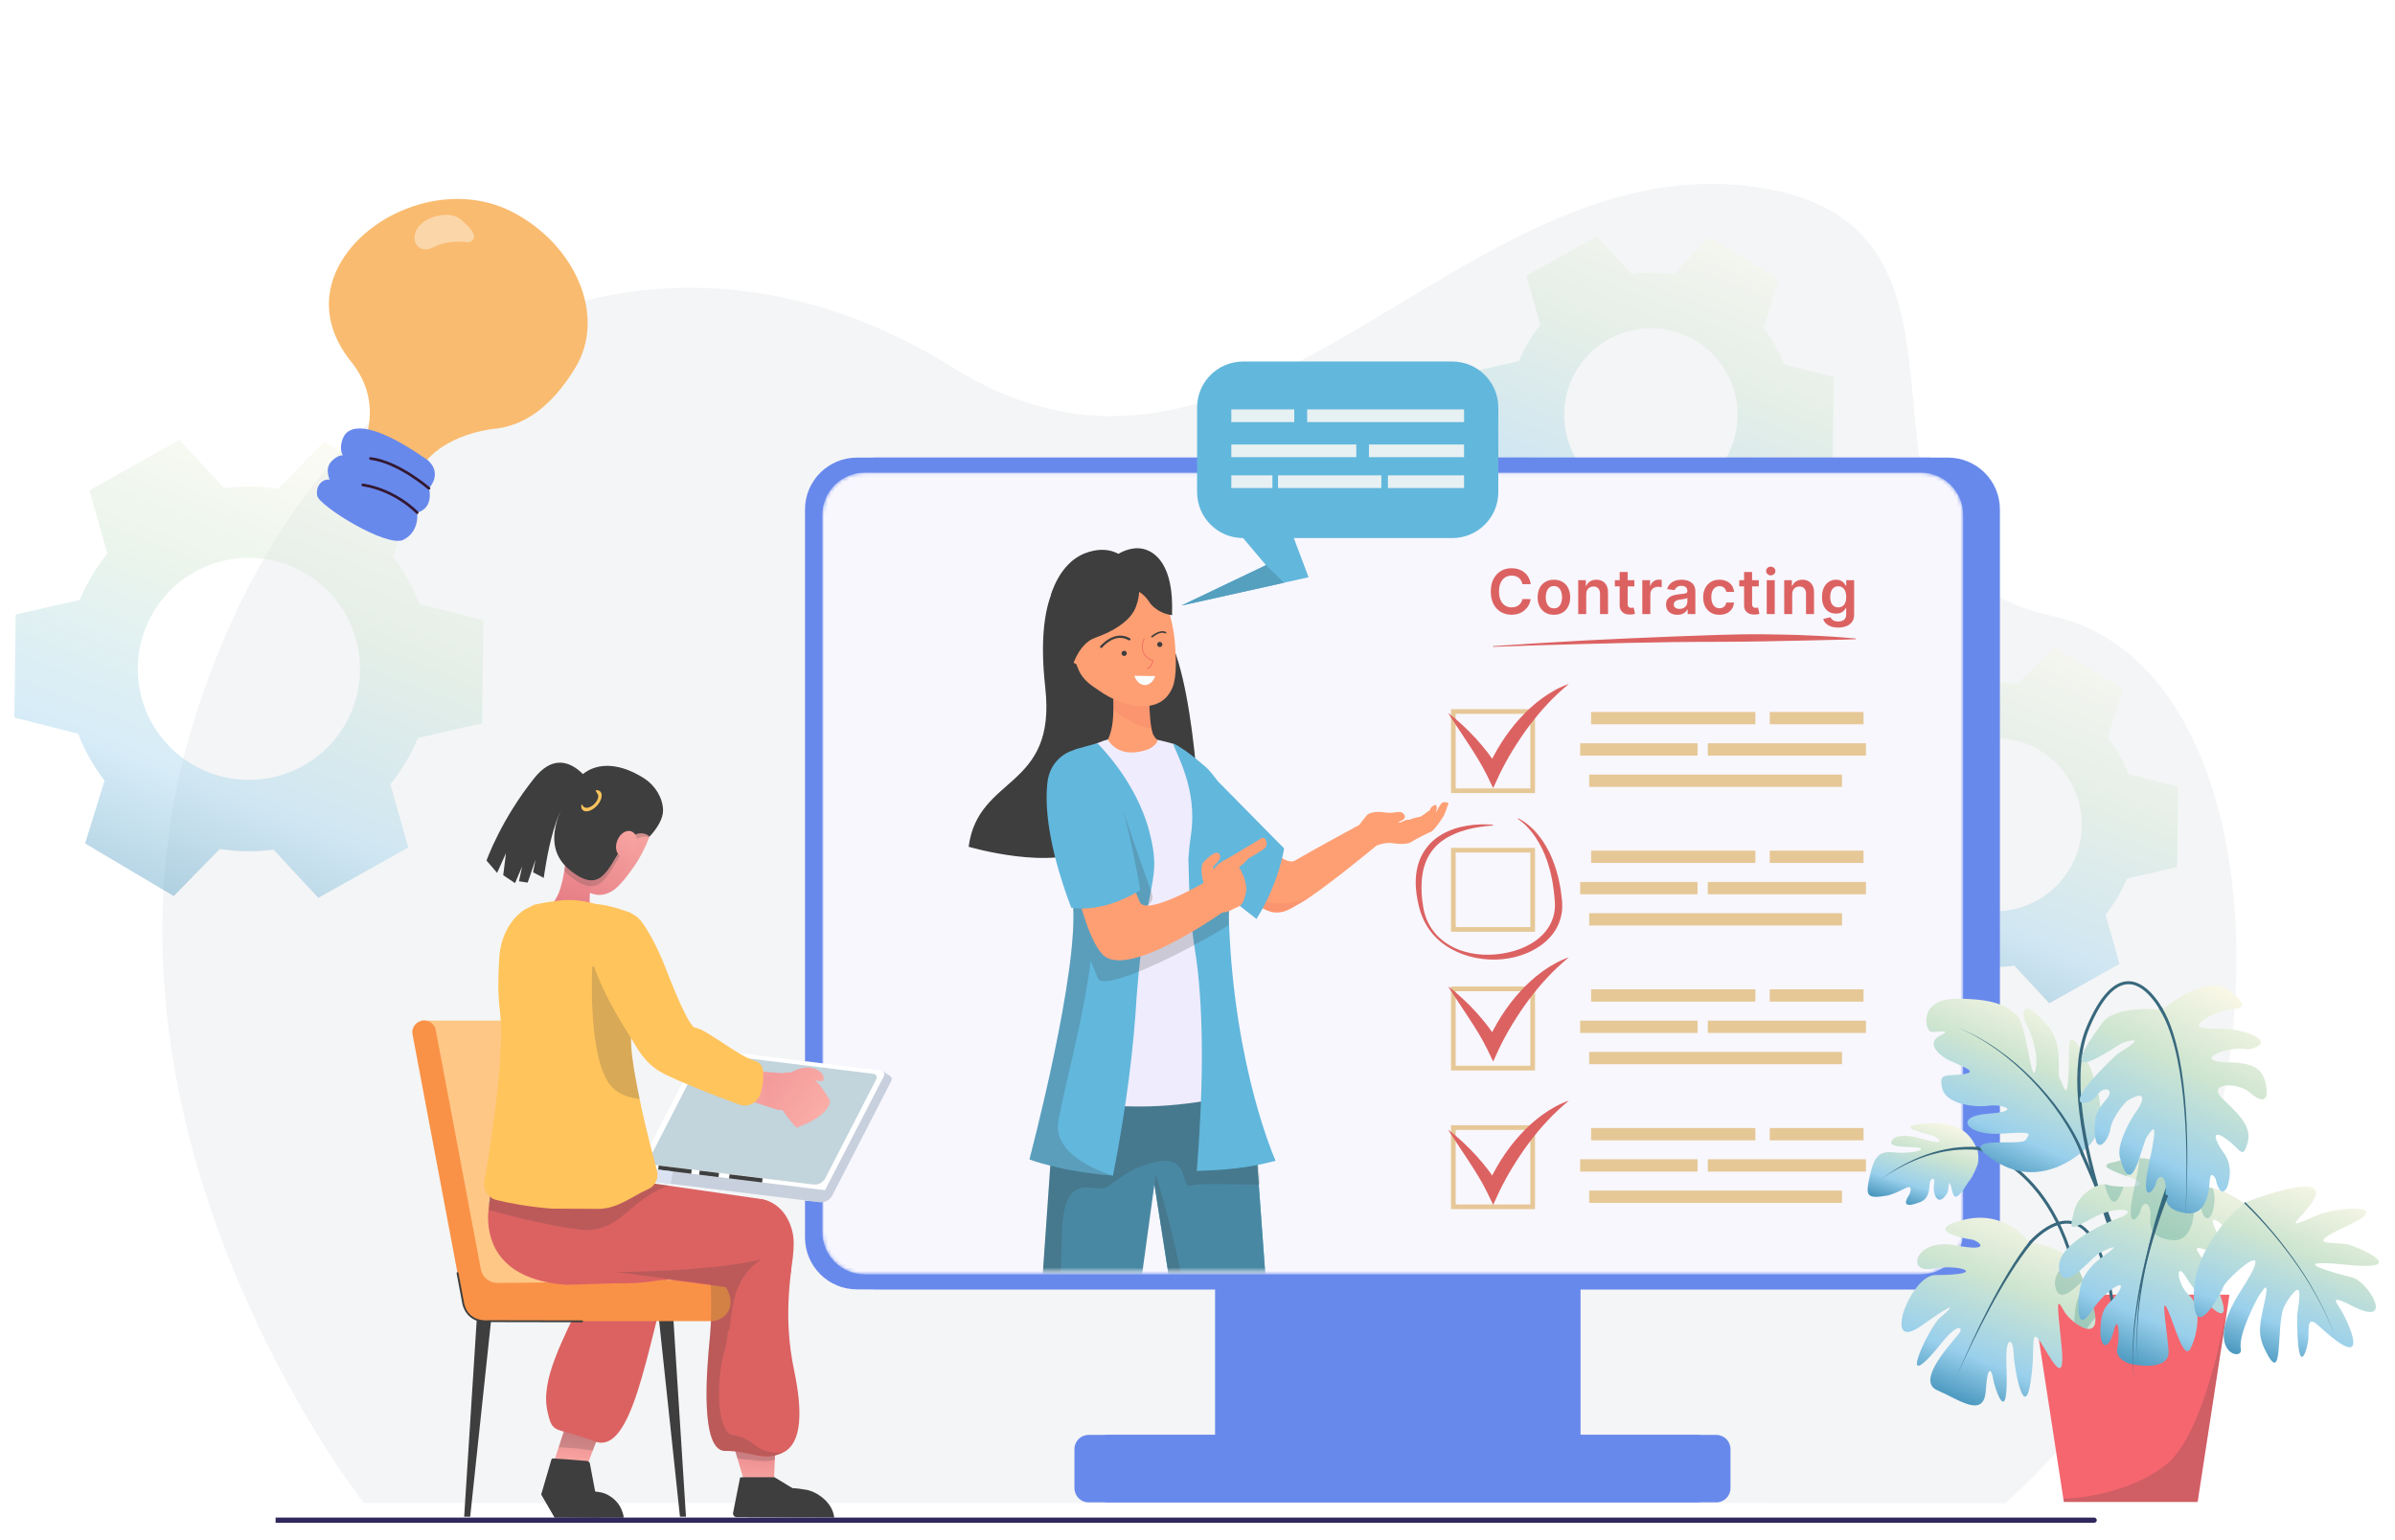 <svg width="664" height="427" viewBox="0 0 664 427" fill="none" xmlns="http://www.w3.org/2000/svg">
<path d="M100.852 416.779C100.852 416.779 19.804 314.208 52.973 202.561C86.143 90.914 182.047 50.554 263.843 101.742C345.639 152.929 402.233 43.168 483.269 51.449C564.305 59.729 498.849 155.575 568.89 170.824C638.93 186.074 639.31 343.152 555.958 416.852L100.852 416.779Z" fill="#F4F5F6"/>
<g filter="url(#filter0_d_7902_29328)">
<path opacity="0.4" d="M68.378 232.082C70.906 232.111 73.395 231.954 75.836 231.631L88.252 245L113.184 231.024L108.235 213.453C111.371 209.614 113.949 205.305 115.86 200.652L133.647 196.588L134 168.018L116.32 163.523C114.527 158.822 112.057 154.454 109.019 150.536L114.4 133.093L89.821 118.5L77.07 131.555C74.64 131.163 72.161 130.948 69.622 130.918C67.094 130.889 64.605 131.046 62.164 131.369L49.748 118L24.816 131.986L29.765 149.557C26.629 153.396 24.051 157.705 22.14 162.357L4.353 166.422L4 194.991L21.68 199.487C23.473 204.188 25.943 208.556 28.981 212.474L23.601 229.917L48.179 244.51L60.929 231.445C63.36 231.837 65.849 232.052 68.378 232.082ZM38.203 181.123C38.409 164.12 52.374 150.507 69.387 150.712C86.4 150.918 100.023 164.875 99.817 181.877C99.611 198.88 85.646 212.493 68.632 212.288C51.619 212.082 37.987 198.125 38.203 181.123Z" fill="url(#paint0_linear_7902_29328)"/>
<path opacity="0.4" d="M552.637 264.161C554.61 264.185 556.559 264.063 558.459 263.806L568.155 274.241L587.608 263.34L583.747 249.634C586.186 246.645 588.209 243.277 589.692 239.651L603.568 236.479L603.837 214.198L590.047 210.683C588.65 207.008 586.713 203.603 584.347 200.553L588.54 186.945L569.356 175.566L559.415 185.757C557.515 185.451 555.578 185.279 553.605 185.255C551.631 185.23 549.682 185.353 547.783 185.61L538.087 175.174L518.634 186.075L522.495 199.782C520.055 202.77 518.033 206.139 516.55 209.764L502.674 212.937L502.404 235.217L516.194 238.732C517.592 242.407 519.528 245.812 521.894 248.862L517.702 262.47L536.885 273.85L546.826 263.659C548.726 263.965 550.663 264.136 552.637 264.161ZM529.089 224.401C529.249 211.136 540.146 200.516 553.421 200.676C566.696 200.835 577.324 211.724 577.164 224.989C577.005 238.255 566.108 248.874 552.833 248.715C539.558 248.556 528.93 237.667 529.089 224.401Z" fill="url(#paint1_linear_7902_29328)"/>
<path opacity="0.4" d="M457.209 150.521C459.182 150.546 461.131 150.423 463.031 150.166L472.727 160.602L492.18 149.7L488.319 135.994C490.758 133.005 492.781 129.637 494.264 126.011L508.14 122.839L508.409 100.559L494.619 97.043C493.222 93.369 491.285 89.963 488.92 86.913L493.112 73.305L473.928 61.926L463.987 72.117C462.087 71.811 460.151 71.639 458.177 71.615C456.204 71.59 454.255 71.713 452.355 71.97L442.659 61.534L423.206 72.436L427.067 86.142C424.628 89.13 422.605 92.499 421.122 96.125L407.246 99.297L406.977 121.577L420.767 125.093C422.164 128.767 424.101 132.173 426.466 135.222L422.274 148.831L441.458 160.21L451.399 150.019C453.299 150.325 455.235 150.497 457.209 150.521ZM433.662 110.762C433.821 97.496 444.718 86.877 457.993 87.036C471.268 87.195 481.896 98.084 481.737 111.35C481.577 124.615 470.68 135.235 457.405 135.075C444.13 134.916 433.502 124.027 433.662 110.762Z" fill="url(#paint2_linear_7902_29328)"/>
<path d="M342.368 398.879H438.199V339.547H342.368V398.879Z" fill="#6889EC"/>
<path d="M336.871 397.603H432.702V338.27H336.871V397.603Z" fill="#6889EC"/>
<path d="M307.188 412.646H475.854C477.999 412.646 479.764 410.895 479.764 408.739V397.85C479.764 395.706 478.012 393.942 475.854 393.942H307.188C305.042 393.942 303.277 395.694 303.277 397.85V408.739C303.277 410.895 305.042 412.646 307.188 412.646Z" fill="#6889EC"/>
<path d="M301.794 412.646H470.461C472.606 412.646 474.371 410.895 474.371 408.739V397.85C474.371 395.706 472.618 393.942 470.461 393.942H301.794C299.649 393.942 297.884 395.694 297.884 397.85V408.739C297.896 410.895 299.649 412.646 301.794 412.646Z" fill="#6889EC"/>
<path d="M554.463 137.283V339.203C554.463 344.69 551.386 349.455 546.863 351.88C546.213 352.223 545.527 352.53 544.816 352.775C543.333 353.289 541.739 353.571 540.072 353.571H242.981C235.026 353.571 228.578 347.128 228.578 339.191V137.283C228.578 129.333 235.026 122.903 242.981 122.903H540.072C548.015 122.903 554.463 129.333 554.463 137.283Z" fill="#6889EC"/>
<path d="M549.069 137.283V339.203C549.069 343.098 547.525 346.613 545.012 349.198C544.693 349.529 544.35 349.847 543.994 350.153C541.482 352.297 538.221 353.583 534.666 353.583H237.587C229.632 353.583 223.185 347.14 223.185 339.203V137.283C223.185 129.333 229.632 122.903 237.587 122.903H534.666C542.622 122.903 549.069 129.333 549.069 137.283Z" fill="#6889EC"/>
<mask id="mask0_7902_29328" style="mask-type:luminance" maskUnits="userSpaceOnUse" x="227" y="127" width="318" height="223">
<path d="M544.277 337.684V138.802C544.277 132.322 539.018 127.067 532.534 127.067H239.733C233.249 127.067 227.99 132.322 227.99 138.802V337.684C227.99 344.164 233.249 349.418 239.733 349.418H532.534C539.018 349.418 544.277 344.164 544.277 337.684Z" fill="white"/>
</mask>
<g mask="url(#mask0_7902_29328)">
<path d="M544.277 337.684V138.802C544.277 132.322 539.018 127.067 532.534 127.067H239.733C233.249 127.067 227.99 132.322 227.99 138.802V337.684C227.99 344.164 233.249 349.418 239.733 349.418H532.534C539.018 349.418 544.277 344.164 544.277 337.684Z" fill="#F8F7FE"/>
</g>
<path d="M486.678 193.443H441.128V196.861H486.678V193.443Z" fill="#E6C897"/>
<path d="M516.66 193.443H490.649V196.861H516.66V193.443Z" fill="#E6C897"/>
<path d="M470.632 202.128H438.088V205.545H470.632V202.128Z" fill="#E6C897"/>
<path d="M510.691 210.812H440.589V214.229H510.691V210.812Z" fill="#E6C897"/>
<path d="M517.323 202.128H473.477V205.545H517.323V202.128Z" fill="#E6C897"/>
<path d="M425.573 215.944H402.283V192.671H425.573V215.944ZM403.583 214.646H424.274V193.97H403.583V214.646Z" fill="#E6C897"/>
<path d="M486.678 231.904H441.128V235.322H486.678V231.904Z" fill="#E6C897"/>
<path d="M516.66 231.904H490.649V235.322H516.66V231.904Z" fill="#E6C897"/>
<path d="M470.632 240.588H438.088V244.006H470.632V240.588Z" fill="#E6C897"/>
<path d="M510.691 249.261H440.589V252.678H510.691V249.261Z" fill="#E6C897"/>
<path d="M517.323 240.588H473.477V244.006H517.323V240.588Z" fill="#E6C897"/>
<path d="M425.573 254.405H402.283V231.133H425.573V254.405ZM403.583 253.107H424.274V232.431H403.583V253.107Z" fill="#E6C897"/>
<path d="M486.678 270.366H441.128V273.783H486.678V270.366Z" fill="#E6C897"/>
<path d="M516.66 270.366H490.649V273.783H516.66V270.366Z" fill="#E6C897"/>
<path d="M470.632 279.05H438.088V282.467H470.632V279.05Z" fill="#E6C897"/>
<path d="M510.691 287.722H440.589V291.14H510.691V287.722Z" fill="#E6C897"/>
<path d="M517.323 279.05H473.477V282.467H517.323V279.05Z" fill="#E6C897"/>
<path d="M425.573 292.866H402.283V269.594H425.573V292.866ZM403.583 291.568H424.274V270.892H403.583V291.568Z" fill="#E6C897"/>
<path d="M486.678 308.827H441.128V312.244H486.678V308.827Z" fill="#E6C897"/>
<path d="M516.66 308.827H490.649V312.244H516.66V308.827Z" fill="#E6C897"/>
<path d="M470.632 317.499H438.088V320.916H470.632V317.499Z" fill="#E6C897"/>
<path d="M510.691 326.183H440.589V329.6H510.691V326.183Z" fill="#E6C897"/>
<path d="M517.323 317.499H473.477V320.916H517.323V317.499Z" fill="#E6C897"/>
<path d="M425.573 331.328H402.283V308.055H425.573V331.328ZM403.583 330.029H424.274V309.354H403.583V330.029Z" fill="#E6C897"/>
<path d="M401.462 193.725C402.884 194.766 404.208 195.918 405.495 197.106C406.782 198.306 408.02 199.543 409.209 200.842C410.386 202.14 411.526 203.487 412.604 204.908C413.671 206.341 414.664 207.823 415.558 209.428L412.249 209.563C412.543 208.84 412.825 208.228 413.131 207.578C413.426 206.929 413.756 206.305 414.087 205.68C414.749 204.431 415.46 203.218 416.208 202.03C417.728 199.654 419.407 197.388 421.319 195.305C422.263 194.252 423.256 193.26 424.298 192.304C425.34 191.349 426.431 190.455 427.571 189.634C429.839 187.981 432.327 186.584 434.95 185.666C432.83 187.466 430.832 189.291 429.005 191.263C428.086 192.243 427.203 193.247 426.345 194.276C425.487 195.293 424.678 196.359 423.869 197.424C423.072 198.49 422.3 199.568 421.565 200.682C420.817 201.785 420.106 202.912 419.407 204.039C418.709 205.178 418.047 206.329 417.409 207.493C417.091 208.068 416.784 208.656 416.478 209.244C416.171 209.82 415.865 210.445 415.62 210.984L413.977 214.573L412.31 211.118C411.599 209.649 410.778 208.203 409.92 206.746C409.478 206.023 409.049 205.3 408.584 204.59C408.142 203.867 407.664 203.157 407.199 202.434C405.311 199.531 403.35 196.689 401.462 193.725Z" fill="#DC6262"/>
<path d="M401.462 269.545C402.884 270.586 404.208 271.738 405.495 272.926C406.782 274.126 408.02 275.363 409.209 276.662C410.386 277.96 411.526 279.307 412.604 280.728C413.671 282.161 414.664 283.643 415.558 285.248L412.249 285.383C412.543 284.66 412.825 284.047 413.131 283.398C413.426 282.749 413.756 282.124 414.087 281.5C414.749 280.25 415.46 279.038 416.208 277.85C417.728 275.473 419.407 273.207 421.319 271.125C422.263 270.072 423.256 269.08 424.298 268.124C425.34 267.169 426.431 266.275 427.571 265.454C429.839 263.8 432.327 262.404 434.95 261.485C432.83 263.286 430.832 265.111 429.005 267.083C428.086 268.063 427.203 269.067 426.345 270.096C425.487 271.113 424.678 272.178 423.869 273.244C423.072 274.31 422.3 275.388 421.565 276.502C420.817 277.605 420.106 278.732 419.407 279.858C418.709 280.998 418.047 282.149 417.409 283.313C417.091 283.888 416.784 284.476 416.478 285.064C416.171 285.64 415.865 286.265 415.62 286.803L413.977 290.392L412.31 286.938C411.599 285.468 410.778 284.023 409.92 282.565C409.478 281.843 409.049 281.12 408.584 280.41C408.142 279.687 407.664 278.977 407.199 278.254C405.311 275.351 403.35 272.509 401.462 269.545Z" fill="#DC6262"/>
<path d="M401.462 309.292C402.884 310.333 404.208 311.485 405.495 312.673C406.782 313.873 408.02 315.11 409.209 316.409C410.386 317.707 411.526 319.054 412.604 320.475C413.671 321.908 414.664 323.39 415.558 324.995L412.249 325.13C412.543 324.407 412.825 323.795 413.131 323.145C413.426 322.496 413.756 321.872 414.087 321.247C414.749 319.997 415.46 318.785 416.208 317.597C417.728 315.22 419.407 312.954 421.319 310.872C422.263 309.819 423.256 308.827 424.298 307.871C425.34 306.916 426.431 306.022 427.571 305.201C429.839 303.547 432.327 302.151 434.95 301.232C432.83 303.033 430.832 304.858 429.005 306.83C428.086 307.81 427.203 308.814 426.345 309.843C425.487 310.86 424.678 311.926 423.869 312.991C423.072 314.057 422.3 315.135 421.565 316.249C420.817 317.352 420.106 318.479 419.407 319.605C418.709 320.745 418.047 321.896 417.409 323.06C417.091 323.635 416.784 324.223 416.478 324.811C416.171 325.387 415.865 326.012 415.62 326.551L413.977 330.139L412.31 326.685C411.599 325.215 410.778 323.77 409.92 322.312C409.478 321.59 409.049 320.867 408.584 320.157C408.142 319.434 407.664 318.724 407.199 318.001C405.311 315.098 403.35 312.256 401.462 309.292Z" fill="#DC6262"/>
<path d="M413.928 224.935C411.513 225.107 409.135 225.438 406.83 226.038C404.538 226.638 402.332 227.52 400.407 228.794C398.471 230.055 396.914 231.77 395.86 233.779C395.345 234.783 394.965 235.861 394.671 236.964C394.56 237.527 394.413 238.078 394.352 238.654C394.315 238.936 394.254 239.217 394.229 239.511L394.168 240.381C393.997 242.696 394.168 245.085 394.56 247.436C394.757 248.6 395.063 249.739 395.492 250.842C395.933 251.932 396.497 252.985 397.196 253.94C398.581 255.863 400.469 257.419 402.565 258.521C404.661 259.636 406.99 260.273 409.331 260.591C411.684 260.885 414.062 260.824 416.379 260.469C418.696 260.114 420.964 259.477 423.047 258.472C425.119 257.468 427.031 256.108 428.441 254.369C429.863 252.642 430.782 250.56 431.027 248.355C431.162 247.253 431.113 246.15 430.978 244.95L430.807 243.186C430.745 242.598 430.635 242.022 430.549 241.434C430.451 240.859 430.39 240.259 430.255 239.683L429.863 237.956C429.752 237.368 429.569 236.817 429.397 236.253C429.225 235.69 429.09 235.114 428.858 234.563C428.098 232.321 427.031 230.202 425.732 228.23C425.413 227.728 425.033 227.275 424.69 226.785L424.114 226.099C423.93 225.866 423.734 225.646 423.525 225.438C422.716 224.568 421.809 223.76 420.816 223.123L420.902 222.951C422.03 223.466 423.035 224.188 423.967 224.984C424.212 225.18 424.433 225.389 424.653 225.597L425.315 226.234C425.72 226.687 426.149 227.14 426.529 227.63L427.092 228.365C427.289 228.61 427.472 228.855 427.632 229.112C427.963 229.639 428.318 230.141 428.625 230.68L429.519 232.309C429.777 232.873 430.022 233.436 430.279 234C431.211 236.29 431.959 238.666 432.388 241.092C432.498 241.704 432.645 242.304 432.719 242.917L432.939 244.754C433.111 245.942 433.197 247.277 433.062 248.575C432.78 251.172 431.689 253.72 429.961 255.668C428.257 257.64 426.087 259.085 423.783 260.126C419.162 262.184 413.964 262.6 409.123 261.633C406.696 261.167 404.354 260.298 402.209 259.097C400.076 257.885 398.14 256.28 396.644 254.32C395.896 253.34 395.247 252.287 394.72 251.16C394.18 250.045 393.764 248.869 393.457 247.657C392.857 245.281 392.452 242.819 392.501 240.308L392.538 239.364C392.55 239.046 392.599 238.74 392.636 238.421C392.685 237.797 392.832 237.172 392.955 236.547C393.261 235.31 393.678 234.098 394.303 232.958C394.916 231.832 395.688 230.778 396.571 229.859C397.465 228.929 398.483 228.157 399.574 227.508C400.652 226.846 401.817 226.344 402.994 225.928C404.17 225.511 405.384 225.217 406.598 225.009C409.025 224.593 411.488 224.519 413.915 224.727L413.928 224.935Z" fill="#DC6262"/>
<path d="M413.916 175.193C422.288 174.605 430.66 174.103 439.032 173.638C447.416 173.209 455.788 172.829 464.173 172.511C472.557 172.217 480.954 171.812 489.35 171.91C493.542 171.972 497.747 172.021 501.939 172.241C504.035 172.339 506.131 172.425 508.227 172.572C510.323 172.731 512.419 172.878 514.515 173.074L514.503 173.27C512.407 173.368 510.311 173.405 508.215 173.454C507.173 173.466 506.119 173.491 505.065 173.527L501.927 173.601L489.362 173.858C485.17 173.956 480.99 173.956 476.798 173.993C472.606 173.981 468.414 174.029 464.222 174.066C455.838 174.176 447.453 174.372 439.069 174.605C430.685 174.813 422.3 175.058 413.916 175.389V175.193Z" fill="#DC6262"/>
<path d="M246.786 294.402C246.786 294.39 246.786 294.39 246.786 294.402L244.616 293.005L244.347 293.961L198.613 288.326C197.167 288.143 195.769 288.89 195.107 290.176L178.743 321.949C178.4 322.611 178.829 323.419 179.564 323.505L227.247 329.384C228.694 329.568 230.091 328.821 230.753 327.535L247.117 295.761C247.374 295.271 247.203 294.696 246.786 294.402Z" fill="#C8D0DE"/>
<path d="M176.941 323.199L224.624 329.078C226.07 329.262 227.468 328.515 228.13 327.228L245.045 294.451C245.389 293.789 244.96 292.981 244.224 292.895L196.541 287.016C195.095 286.832 193.698 287.579 193.036 288.865L176.12 321.643C175.765 322.304 176.194 323.101 176.941 323.199Z" fill="white"/>
<path d="M180.728 318.972L225.506 324.497C226.866 324.668 228.178 323.97 228.803 322.757L242.949 295.283C243.267 294.659 242.875 293.899 242.176 293.814L197.399 288.289C196.038 288.118 194.727 288.816 194.101 290.029L179.956 317.503C179.637 318.127 180.03 318.874 180.728 318.972Z" fill="#C2D4DC"/>
<path d="M151.484 317.241L160.645 318.37L160.868 316.559L151.707 315.43L151.484 317.241Z" fill="#3E3E3E"/>
<path d="M171.122 319.67L180.283 320.799L180.507 318.988L171.346 317.859L171.122 319.67Z" fill="#3E3E3E"/>
<path d="M162.846 318.644L168.211 319.306L168.434 317.494L163.069 316.833L162.846 318.644Z" fill="#3E3E3E"/>
<path d="M182.392 321.051L191.553 322.18L191.776 320.368L182.615 319.239L182.392 321.051Z" fill="#3E3E3E"/>
<path d="M202.042 323.482L211.203 324.611L211.427 322.799L202.266 321.671L202.042 323.482Z" fill="#3E3E3E"/>
<path d="M193.753 322.455L199.118 323.116L199.342 321.305L193.977 320.644L193.753 322.455Z" fill="#3E3E3E"/>
<path d="M145.966 315.874L229.343 326.15L227.443 329.421L145.39 319.303L145.966 315.874Z" fill="#C8D0DE"/>
<path d="M145.892 315.874L186.539 320.883L185.963 324.313L145.39 319.303L145.892 315.874Z" fill="#DBE3F2"/>
<path d="M231.267 416.864C230.887 412.651 226.462 409.687 223.606 409.172C220.762 408.67 217.624 408.278 214.572 409.625C210.699 411.34 206.666 414.562 207.23 416.754L231.267 416.864Z" fill="#3E3E3E"/>
<path d="M203.087 391.95L203.173 396.152L203.381 396.862L204.472 400.537L206.286 406.686L214.523 407.959L214.818 400.831L214.965 397.156L215.014 396.127L214.009 390.909L203.087 391.95Z" fill="url(#paint3_linear_7902_29328)"/>
<path opacity="0.2" d="M203.332 394.474L203.381 396.863L204.472 400.537L204.644 400.55C206.409 400.684 208.186 400.868 209.914 401.076C211.532 401.272 213.31 401.236 214.818 400.831L214.965 397.169L214.254 393.421L203.332 394.474Z" fill="#3E3E3E"/>
<path d="M217.036 398.871C217.036 398.871 217.036 398.871 217.024 398.871C211.471 401.529 208.248 398.296 201.089 398.394C193.918 398.479 195.99 375.293 196.774 367.331C197.338 361.66 197.326 355.033 196.86 348.272L219.402 347.843C217.772 360.57 218.703 369.021 220.211 376.26C222.393 386.794 222.601 396.213 217.036 398.871Z" fill="#DC6262"/>
<path d="M204.238 416.742C206.347 416.754 222.993 416.754 222.993 416.754L220.198 409.001L214.731 405.682H206.052C205.758 405.682 205.464 405.718 205.182 405.78L203.245 415.542C203.135 416.167 203.613 416.742 204.238 416.742Z" fill="#3E3E3E"/>
<path d="M172.846 416.865C172.54 412.823 169.022 410.385 166.754 409.907C164.487 409.43 160.552 409.307 158.149 410.618C155.735 411.941 153.308 414.697 153.761 416.803L172.846 416.865Z" fill="#3E3E3E"/>
<path d="M157.047 390.236L156.863 391.326L154.89 397.34L153.333 402.105L162.784 402.399L164.353 398.283L167.098 391.106L168.52 387.394L157.685 386.463L157.047 390.236Z" fill="url(#paint4_linear_7902_29328)"/>
<path opacity="0.2" d="M156.863 391.326L154.89 397.34C155.208 397.389 155.539 397.426 155.883 397.438C158.506 397.524 161.19 397.83 163.544 398.185C163.74 398.21 164.046 398.259 164.353 398.283L167.098 391.105L157.157 389.562L156.863 391.326Z" fill="#3E3E3E"/>
<path d="M185.485 349.448C179.356 369.768 175.347 399.753 164.879 395.736C153.639 391.424 153.308 394.168 151.788 387.443C149.802 378.71 155.882 367.845 162.183 354.543C162.857 353.122 163.494 351.408 164.119 349.448H185.485Z" fill="#DC6262"/>
<path d="M130.354 416.63H128.688L132.345 359.264H136.461L130.354 416.63Z" fill="#3E3E3E"/>
<path d="M188.517 416.63H190.183L186.529 359.264H182.41L188.517 416.63Z" fill="#3E3E3E"/>
<path d="M116.992 279.05H152.855L171.828 360.051L130.733 355.851L116.992 279.05Z" fill="#FEC786"/>
<path d="M197.307 350.655C197.307 350.655 151.994 351.802 137.942 351.802C136.83 351.794 135.757 351.411 134.91 350.72C134.063 350.029 133.498 349.074 133.312 348.023L120.807 281.627C120.734 281.206 120.573 280.805 120.333 280.446C120.093 280.087 119.78 279.779 119.412 279.54C119.044 279.302 118.629 279.137 118.193 279.057C117.757 278.976 117.308 278.982 116.874 279.073C116.03 279.279 115.301 279.787 114.837 280.493C114.372 281.199 114.207 282.049 114.376 282.868L128.543 358.09C128.647 358.649 128.905 359.172 129.29 359.604C129.741 360.442 130.424 361.145 131.263 361.637C132.101 362.129 133.065 362.391 134.048 362.394H197.138C197.856 362.387 198.565 362.244 199.225 361.974C199.885 361.704 200.484 361.312 200.986 360.82C201.488 360.329 201.884 359.747 202.152 359.108C202.419 358.469 202.553 357.786 202.546 357.098C202.542 354.158 200.295 350.655 197.307 350.655Z" fill="#F99247"/>
<path d="M161.371 362.699L135.839 362.654C128.965 363.26 128.144 357.49 128.106 357.173L126.589 349.115C126.582 349.082 126.582 349.048 126.589 349.015C126.596 348.982 126.609 348.951 126.629 348.923C126.648 348.895 126.673 348.871 126.702 348.852C126.731 348.833 126.764 348.82 126.799 348.814C126.833 348.808 126.868 348.808 126.903 348.815C126.937 348.823 126.969 348.836 126.998 348.856C127.026 348.875 127.051 348.899 127.069 348.928C127.088 348.956 127.1 348.988 127.106 349.021L128.627 357.108C128.651 357.338 129.286 362.722 135.805 362.138H135.829L161.371 362.184C161.443 362.184 161.512 362.211 161.562 362.26C161.613 362.308 161.642 362.374 161.642 362.443C161.642 362.512 161.613 362.578 161.562 362.626C161.512 362.675 161.443 362.702 161.371 362.702V362.699Z" fill="#3E3E3E"/>
<path d="M150.06 410.409C150.391 410.63 150.771 410.777 151.2 410.813L156.948 411.303L165.419 411.805L163.519 401.761C163.384 401.431 163.077 401.21 162.734 401.174C160.846 401.002 154.901 400.524 153.332 400.463C153.112 400.451 152.916 400.598 152.867 400.806L150.06 410.409Z" fill="#3E3E3E"/>
<path d="M153.761 416.791L150.06 410.41L155.294 408.144L165.406 411.806L167.846 415.383H172.54C172.54 415.383 172.834 416.142 172.847 416.852L153.761 416.791Z" fill="#3E3E3E"/>
<path d="M150.06 410.41L154.203 407.666L158.285 408.707L163.2 412.37L166.509 416.84L153.761 416.791L150.06 410.41Z" fill="#3E3E3E"/>
<path d="M184.075 340.592C184.075 345.173 183 351 183 351C183 351 177.811 352.106 170.788 351.897L156.912 352.314C156.875 352.314 156.826 352.314 156.789 352.301L154.448 352.057C154.423 352.057 154.411 352.057 154.399 352.057C137.177 349.803 135.093 338.901 135.338 332.728L135.62 329.948L135.767 328.563L135.926 327.032L144.237 326.555L174.661 328.576C177.333 329.286 179.613 331.038 181.01 333.426L181.06 333.512C182.347 335.704 184.075 338.081 184.075 340.592Z" fill="#DC6262"/>
<path d="M135.939 328.441C135.927 328.502 135.767 329.053 135.62 329.948L135.767 328.563L135.939 328.441Z" fill="#62B7DC"/>
<path d="M150.979 328.172L151.138 321.521L164.083 321.765L211.643 328.613C214.327 329.311 216.619 331.05 218.017 333.426L218.066 333.512C219.353 335.692 220.039 338.167 220.051 340.678C220.088 345.271 218.568 352.375 218.568 352.375C218.568 352.375 208.039 357.348 207.708 357.177C207.585 357.115 207.352 356.858 206.666 353.673L164.07 348.088C162.612 347.941 160.932 347.182 159.265 346.042C153.455 342.098 150.366 335.19 150.979 328.172Z" fill="#DC6262"/>
<path opacity="0.2" d="M164.07 321.753L151.126 321.508L151.003 326.983L144.237 326.53L135.914 327.008L135.448 331.54C138.929 332.52 150.979 335.803 160.626 336.978C172.025 338.375 174.269 328.49 185.472 324.828L164.07 321.753Z" fill="#3E3E3E"/>
<path d="M155.673 227.23C154.913 229.901 155.882 232.081 156.396 233.894C157.953 239.418 163.236 246.89 169.586 243.191C171.768 241.917 174.244 238.499 175.727 236.38C177.639 233.661 178.938 230.795 179.588 229.215C179.907 228.443 180.066 227.978 180.066 227.978C180.066 227.978 179.686 225.785 178.644 222.098C177.602 218.424 162.28 214.553 161.152 215.337C160.601 215.729 158.774 218.914 157.218 222.735C156.654 224.193 156.102 225.724 155.673 227.23Z" fill="url(#paint5_linear_7902_29328)"/>
<path d="M155.024 222.906C154.693 224.327 155.551 225.809 156.985 226.103C157.782 226.263 158.628 226.054 159.253 224.927C160.834 222.061 167.698 215.827 180.091 227.99C182.359 225.589 183.866 222.894 183.83 220.689C183.756 217.247 181.611 213.842 178.73 211.956C170.677 206.689 159.167 205.06 155.024 222.906Z" fill="#3E3E3E"/>
<path d="M146.811 252.376L148.551 255.451C148.551 255.451 151.861 258.44 152.915 259.04C153.969 259.64 166.95 261.024 168.911 261.024C170.86 261.024 173.398 256.958 170.762 254.496C168.127 252.034 163.849 249.118 163.53 246.718C163.493 246.387 163.469 246.019 163.469 245.615C163.469 245.591 163.469 245.578 163.469 245.554C163.481 243.018 164.18 239.442 164.18 239.442L156.666 236.012C156.666 236.012 156.445 237.801 156.004 239.858C155.673 241.353 155.232 242.994 154.668 244.194C153.319 247.048 151.358 248.408 151.358 248.408L146.811 252.376Z" fill="url(#paint6_linear_7902_29328)"/>
<path opacity="0.2" d="M176.683 223.016C176.095 222.33 169.439 218.974 169.439 218.974C169.439 218.974 164.29 215.949 160.772 215.814C159.988 216.892 158.517 219.611 157.242 222.759C156.654 224.204 156.102 225.748 155.673 227.242C154.913 229.912 155.882 232.093 156.396 233.905C156.568 234.518 156.519 235.069 156.776 235.706C156.593 236 156.58 236.649 156.482 237.445C156.96 238.009 157.156 238.29 157.794 238.817C166.313 245.799 168.201 238.952 172.381 232.595C175.653 227.634 178.779 227.879 179.993 228.222C180.054 228.075 180.078 227.989 180.078 227.989C180.078 227.989 176.916 223.286 176.683 223.016Z" fill="#3E3E3E"/>
<path d="M180.079 227.977C180.079 227.977 176.646 224.621 172.467 230.978C168.287 237.335 166.399 244.183 157.88 237.201C149.361 230.219 156.09 219.379 157.966 215.521C159.841 211.662 169.537 217.358 169.537 217.358C169.537 217.358 176.181 220.714 176.781 221.4C177.37 222.086 178.117 223.298 178.461 223.948C178.804 224.585 180.079 227.977 180.079 227.977Z" fill="#3E3E3E"/>
<path d="M165.47 219.458C166.804 218.028 167.219 216.248 166.397 215.483C165.575 214.717 163.827 215.255 162.493 216.685C161.159 218.116 160.744 219.896 161.566 220.661C162.388 221.427 164.136 220.889 165.47 219.458Z" fill="#FFC45C"/>
<path d="M171.131 229.116C170.371 231.076 170.91 233.097 172.332 233.648C173.754 234.199 175.507 233.06 176.267 231.101C177.027 229.141 176.487 227.12 175.065 226.569C173.656 226.017 171.891 227.156 171.131 229.116Z" fill="url(#paint7_linear_7902_29328)"/>
<path d="M165.614 216.096C165.589 216.071 157.475 200.148 148.183 211.723C138.892 223.298 134.884 234.653 134.884 234.653L137.826 238.07L140.277 232.607L139.517 238.719L142.79 240.912L144.764 236.282L143.881 240.397L146.296 240.765L148.465 234.432L147.791 237.911L150.758 239.466C150.758 239.466 154.496 210.106 161.802 219.721C162.378 220.322 163.702 220.003 164.756 218.999C165.786 217.994 166.178 216.696 165.614 216.096Z" fill="#3E3E3E"/>
<path d="M134.271 323.64C133.867 325.967 135.326 328.221 137.618 328.784C140.94 329.605 146.186 330.646 152.964 331.185C152.989 331.185 152.989 331.185 152.989 331.185L166.24 331.259C171.461 331.05 175.053 327.866 179.784 325.734C181.709 324.865 182.702 322.721 182.15 320.688C180.03 312.812 175.396 294.721 174.979 285.644C174.44 273.849 182.726 265.801 174.967 249.204C174.967 249.204 169.696 247.098 165.198 246.681C159.927 245.432 157.365 244.966 148.159 246.889C147.632 247.147 146.174 247.857 145.622 248.163C143.685 249.278 138.758 253.528 138.378 262.164C138.12 267.823 137.949 270.738 138.635 276.764C140.02 288.903 135.975 313.914 134.271 323.64Z" fill="#FFC45C"/>
<path opacity="0.2" d="M174.967 285.669C174.746 280.928 175.96 276.788 176.977 272.452C176.034 270.737 174.979 268.925 174.17 267.736C172.258 264.944 169.23 262.972 168.189 262.972C167.147 262.972 164.193 264.148 164.193 264.148C164.193 264.148 162.979 287.726 168.667 296.202C170.677 299.203 173.962 300.428 177.37 300.771C176.107 294.88 175.139 289.343 174.967 285.669Z" fill="#3E3E3E"/>
<path d="M216.839 293.63L207.805 292.895L205.501 300.367C205.501 300.367 213.162 303.221 215.908 303.772C218.654 304.323 216.839 293.63 216.839 293.63Z" fill="url(#paint8_linear_7902_29328)"/>
<path d="M219.304 293.434C219.304 293.434 222.527 291.352 225.555 292.295C228.583 293.238 228.473 295.124 228.24 295.663C227.994 296.202 224.881 295.161 224.035 295.774C223.189 296.386 219.304 293.434 219.304 293.434Z" fill="url(#paint9_linear_7902_29328)"/>
<path d="M216.35 302.902C216.35 302.902 218.838 306.846 220.848 308.72C220.848 308.72 229.674 305.854 230.127 301.359C230.127 301.359 227.614 296.153 224.403 294.463C224.415 294.475 218.384 299.779 216.35 302.902Z" fill="url(#paint10_linear_7902_29328)"/>
<path d="M224.415 294.476C224.415 294.476 220.517 292.981 217.477 293.508C214.437 294.035 211.826 295.284 211.826 295.284C211.826 295.284 212.12 301.996 213.787 303.013C215.467 304.03 216.925 303.711 217.526 304.054C218.127 304.397 225.126 295.174 224.415 294.476Z" fill="url(#paint11_linear_7902_29328)"/>
<path d="M211.605 293.214C211.556 291.731 210.526 290.458 209.08 290.115C205.145 289.159 195.413 281.173 192.765 281.038C191.061 280.953 186.403 269.292 185.067 265.862C183.302 261.134 180.961 255.953 178.092 251.899C173.827 245.86 165.136 249.853 164.033 251.347C163.187 252.499 162.795 253.932 162.831 255.353C162.954 259.297 164.744 268.055 174.905 283.807C174.905 283.807 174.905 283.819 174.918 283.819C176.511 286.342 178.595 291.021 184.135 293.814C188.389 295.957 197.852 299.779 204.961 302.327C207.315 303.172 209.913 301.935 210.722 299.571C211.519 297.268 211.654 294.928 211.605 293.214Z" fill="#FFC45C"/>
<path opacity="0.2" d="M210.735 397.732C210.588 397.659 210.453 397.561 210.319 397.463C207.977 395.724 206.139 394.413 202.927 393.948C199.716 393.482 197.705 381.858 201.015 370.124C201.444 368.63 201.701 366.902 201.824 365.016C201.971 364.943 202.118 364.869 202.265 364.796C202.523 361.832 202.964 359.186 203.381 357.128C203.577 356.136 203.822 355.217 204.116 354.372C206.433 347.586 211.25 345.198 211.25 345.198C197.889 348.664 170.714 348.762 170.714 348.762L197.056 352.216C197.056 352.29 197.056 352.351 197.068 352.412V352.461C197.093 352.927 197.105 353.392 197.117 353.858C197.178 355.989 197.191 358.071 197.154 360.104C197.129 361.513 197.068 362.897 196.982 364.245C196.945 364.869 196.909 365.482 196.86 366.094C196.823 366.511 196.786 366.915 196.749 367.319C196.406 370.81 195.818 377.24 195.867 383.353C195.867 383.597 195.867 383.855 195.879 384.1C195.879 384.222 195.879 384.345 195.879 384.467C195.879 384.663 195.891 384.859 195.904 385.055C195.904 385.251 195.916 385.459 195.928 385.655C195.94 385.876 195.953 386.096 195.953 386.317C195.965 386.5 195.977 386.684 195.977 386.856C196.002 387.162 196.014 387.456 196.038 387.75C196.063 388.13 196.1 388.521 196.136 388.889C196.149 389.048 196.173 389.22 196.185 389.379C196.185 389.416 196.185 389.44 196.198 389.477C196.235 389.771 196.271 390.053 196.308 390.334C196.369 390.812 196.443 391.29 196.529 391.743C196.553 391.878 196.578 392.012 196.602 392.147C196.627 392.294 196.664 392.429 196.688 392.576C196.725 392.735 196.749 392.882 196.786 393.041C196.811 393.164 196.847 393.286 196.884 393.409C196.921 393.568 196.97 393.727 197.007 393.874C197.044 393.972 197.068 394.082 197.105 394.18C197.154 394.327 197.203 394.474 197.24 394.609C197.276 394.707 197.313 394.805 197.35 394.903C197.436 395.148 197.534 395.381 197.632 395.601C197.681 395.699 197.718 395.785 197.767 395.871C197.816 395.969 197.865 396.067 197.926 396.165C197.975 396.263 198.036 396.348 198.085 396.446C198.147 396.532 198.196 396.618 198.257 396.704C198.98 397.769 199.9 398.382 201.076 398.369C208.247 398.284 211.459 401.505 217.011 398.847C216.803 398.896 213.077 399.129 210.735 397.732Z" fill="#3E3E3E"/>
<path d="M618.09 355.065C618.09 355.065 618.078 355.151 618.053 355.323L618.029 355.494C618.029 355.531 618.017 355.568 618.017 355.604L617.379 359.769L616.386 366.249L616.043 368.478L609.277 412.536H572.185L572.05 411.642L566.951 378.461L563.359 355.053H618.09V355.065Z" fill="#F5666F"/>
<path d="M585.878 362.231C584.088 346.063 580.337 337.097 574.736 335.565C568.312 333.826 561.497 342.804 561.424 342.902L560.762 342.413C561.056 342.021 567.982 332.883 574.956 334.769C580.926 336.386 584.873 345.597 586.711 362.133L585.878 362.231Z" fill="#38687D"/>
<path d="M576.77 359.769C574.49 338.322 566.241 327.102 559.732 321.468C552.708 315.392 546.162 314.339 546.089 314.327L546.211 313.506C546.493 313.543 553.064 314.608 560.271 320.843C566.903 326.575 575.287 337.967 577.591 359.684L576.77 359.769Z" fill="#38687D"/>
<path d="M592.864 366.052L592.031 366.015C592.876 349.296 574.416 310.749 574.232 310.369L574.98 310.014C575.752 311.582 593.722 349.124 592.864 366.052Z" fill="#38687D"/>
<path d="M578.547 364.497C577.481 364.301 576.218 363.578 575.091 362.696C573.889 361.753 572.823 360.626 572.32 359.732C570.077 355.739 570.237 356.499 571.524 368.943C572.811 381.376 568.717 372.875 565.824 368.38C562.931 363.885 564.144 368.943 563.335 376.489C561.619 392.559 558.432 375.852 558.273 371.356C558.114 366.861 555.944 366.298 556.263 374.161C557.072 393.882 552.806 380.261 552.573 378.326C552.34 376.391 551.053 373.598 550.563 381.535C550.085 389.484 543.343 384.266 537.079 381.535C530.816 378.804 541.897 367.657 543.184 365.734C544.471 363.811 542.546 363.162 538.685 367.976C524.674 385.467 534.75 363.97 537.962 361.325C541.173 358.679 543.588 355.947 532.581 363.725C521.586 371.503 529.614 349.603 536.589 349.603C551.764 349.603 543.417 346.393 535.792 347.839C528.168 349.284 531.061 339.252 541.97 341.335C552.892 343.417 548.479 339.975 546.469 339.73C544.458 339.485 532.74 337.158 544.458 334.279C556.177 331.389 562.6 340.539 562.6 340.539C562.6 340.539 569.783 341.237 574.024 345.083C574.931 345.903 575.704 346.859 576.243 347.998C576.758 349.076 577.211 350.08 577.628 351.036C577.836 351.513 578.032 351.979 578.229 352.42C579.994 356.609 580.778 359.487 580.925 361.374C581.134 364.056 580.043 364.779 578.547 364.497Z" fill="url(#paint12_linear_7902_29328)"/>
<path d="M548.111 314.498C547.204 313.237 545.586 306.733 534.444 307.517C523.302 308.3 534.689 310.456 535.952 310.971C537.214 311.485 540.107 313.886 533.721 312.024C527.335 310.162 524.809 311.056 524.331 312.808C523.853 314.547 531.858 313.776 532.52 314.498C533.181 315.221 528.842 316.005 524.993 315.576C521.144 315.16 519.649 316.458 518.411 322.031C517.173 327.604 517.283 328.609 523.424 327.531C523.424 327.531 525.386 327.004 527.433 325.926C529.48 324.848 530.142 324.824 529.48 327.004C529.357 327.408 525.766 331.965 532.446 329.331C535.094 328.29 534.849 325.155 535.02 324.04C535.179 322.913 536.589 321.958 536.185 324.444C535.78 326.931 537.153 331.144 539.837 326.931C540.401 326.049 540.083 322.68 540.843 324.799C541.603 326.931 541.321 331.095 545.819 323.636C545.819 323.636 546.616 323.097 548.111 319.422C548.994 317.266 548.111 314.498 548.111 314.498Z" fill="url(#paint13_linear_7902_29328)"/>
<path opacity="0.21" d="M580.925 361.373C580.153 362.255 579.381 363.247 578.658 364.325C578.621 364.386 578.584 364.435 578.548 364.497C577.481 364.301 576.219 363.578 575.091 362.696C575.115 361.202 575.275 359.683 575.373 358.936C575.593 357.319 576.133 354.967 578.241 352.419C579.994 356.596 580.791 359.475 580.925 361.373Z" fill="#006962"/>
<path opacity="0.21" d="M577.64 351.024C574.527 354.012 570.825 357.369 569.832 352.91C569.207 350.117 571.156 347.41 574.036 345.071C574.943 345.891 575.716 346.847 576.255 347.986C576.757 349.064 577.223 350.081 577.64 351.024Z" fill="#006962"/>
<path d="M578.278 314.547C578.082 314.706 566.658 326.281 553.53 318.221C540.402 310.162 560.272 314.13 561.595 312.146C562.919 310.162 563.826 309.794 554.609 310.407C545.391 311.007 541.297 305.593 551.176 304.87C561.056 304.148 554.915 302.102 551.299 302.641C547.683 303.18 539.556 302.335 538.477 297.827C537.399 293.32 539.617 294.52 544.202 293.92C548.786 293.32 544.202 291.813 540.77 290.245C537.337 288.677 533.905 285.187 537.877 283.202C541.848 281.218 536.553 282.48 535.229 282.124C533.905 281.769 531.552 272.975 542.51 272.975C553.469 272.975 556.484 275.204 559.132 277.543C561.779 279.895 563.226 297.105 564.304 292.83C565.383 288.555 563.103 282.235 561.779 279.895C560.455 277.556 560.014 271.407 567.798 280.618C572.37 286.032 570.029 293.43 571.107 295.243C572.186 297.043 572.971 301.502 573.461 294.704C573.939 287.906 572.676 280.985 576.292 286.105C579.909 291.213 586.773 307.455 578.278 314.547Z" fill="url(#paint14_linear_7902_29328)"/>
<path d="M563.532 340.502C562.392 341.874 561.326 343.295 560.296 344.74C559.279 346.21 558.273 347.68 557.33 349.198C555.417 352.212 553.628 355.311 551.912 358.458C550.208 361.606 548.578 364.791 546.996 368C545.427 371.222 543.932 374.468 542.461 377.738C543.858 374.443 545.305 371.16 546.8 367.914C548.308 364.669 549.877 361.447 551.532 358.262C553.186 355.078 554.915 351.942 556.778 348.868C557.697 347.324 558.678 345.818 559.683 344.323C560.7 342.841 561.755 341.384 562.882 339.963L563.532 340.502Z" fill="#38687D"/>
<path d="M548.467 314.939C546.089 314.718 543.687 314.743 541.309 315.024C538.931 315.306 536.577 315.845 534.285 316.568C531.993 317.303 529.762 318.221 527.617 319.324C525.472 320.426 523.4 321.675 521.402 323.035C523.364 321.626 525.398 320.304 527.519 319.14C529.64 317.976 531.858 316.972 534.15 316.176C536.443 315.367 538.808 314.767 541.223 314.4C543.638 314.044 546.089 313.946 548.529 314.106L548.467 314.939Z" fill="#38687D"/>
<path d="M577.052 316.482C575.618 312.526 573.534 308.802 571.169 305.299C568.791 301.796 566.094 298.489 563.152 295.439C560.21 292.377 557.011 289.559 553.554 287.085C550.11 284.611 546.396 282.467 542.461 280.851C546.432 282.406 550.183 284.488 553.677 286.914C557.182 289.351 560.443 292.119 563.446 295.145C566.449 298.17 569.22 301.453 571.671 304.944C574.11 308.447 576.292 312.171 577.825 316.2L577.052 316.482Z" fill="#38687D"/>
<path d="M595.23 362.366C595.157 362.231 588.243 348.218 582.764 331.266C575.385 308.435 573.951 291.421 578.523 280.679C582.041 272.399 585.914 268.173 590.021 268.124C590.045 268.124 590.07 268.124 590.106 268.124C596.137 268.124 600.305 277.078 600.489 277.458L599.741 277.801C599.704 277.715 595.622 268.945 590.119 268.945C590.094 268.945 590.07 268.945 590.045 268.945C586.294 268.994 582.678 273.048 579.307 280.997C568.582 306.205 595.721 361.447 596.002 361.998L595.23 362.366Z" fill="#38687D"/>
<path d="M613.347 343.258C605.637 340.367 610.136 343.184 612.857 348.953C622.982 370.364 609.241 355.617 606.201 350.399C603.149 345.181 603.308 352.003 606.924 355.213C610.54 358.422 609.327 365.808 607.402 369.813C605.478 373.818 603.063 363.872 600.979 359.218C598.895 354.563 600.82 364.84 601.224 370.609C601.629 376.378 591.908 374.541 590.866 374.296C589.824 374.051 586.294 372.777 587.017 369.715C587.741 366.665 587.336 359.769 585.976 365.22C584.615 370.67 582.041 370.278 582.36 364.093C582.678 357.919 584.615 357.993 586.785 355.115C590.817 349.75 584.296 352.947 579.798 359.708C575.299 366.469 576.182 356.633 576.513 354.306C576.831 351.979 577.787 348.133 583.169 344.36C588.55 340.588 585.093 341.959 582.36 343.319C579.626 344.679 572.406 354.796 570.96 348.292C569.513 341.788 581.955 335.786 587.655 333.692C593.355 331.609 587.25 330.005 580.349 333.692C573.448 337.378 573.767 337.305 574.968 332.087C576.047 327.396 581.085 324.334 583.499 324.407C583.769 324.407 584.014 324.456 584.198 324.542C584.848 324.836 586.797 325.068 588.734 325.093C589.849 325.117 590.964 325.081 591.798 324.946C593.342 324.713 594.004 324.187 592.166 323.219C591.626 322.949 590.891 322.631 589.898 322.288C589.825 322.263 589.751 322.239 589.677 322.214C586.086 320.928 584.492 320.12 584.002 319.581C583.659 319.201 583.855 318.956 584.284 318.773C584.811 318.54 585.694 318.393 586.368 318.209C588.562 317.584 590.462 317.266 592.08 317.18C592.399 317.168 592.717 317.156 593.012 317.156C600.807 317.168 601.862 322.79 601.862 322.79C601.862 322.79 601.935 323.023 602.058 323.354C602.45 324.456 603.406 326.747 604.35 326.318C607.5 324.885 610.638 324.848 613.494 325.497C620.42 327.077 625.703 332.761 625.703 332.761L619.917 340.906C619.917 340.906 616.51 335.688 614.941 334.733C609.658 331.511 621.045 346.136 613.347 343.258Z" fill="url(#paint15_linear_7902_29328)"/>
<path d="M602.241 322.949C600.636 326.967 599.238 331.107 597.988 335.271C596.738 339.436 595.671 343.662 594.764 347.912C593.894 352.175 593.232 356.486 592.815 360.822C592.46 365.158 592.399 369.531 592.754 373.879C592.337 369.543 592.325 365.171 592.607 360.81C592.962 356.462 593.551 352.126 594.36 347.839C595.193 343.552 596.211 339.301 597.4 335.1C598.589 330.899 599.913 326.734 601.482 322.643L602.241 322.949Z" fill="#38687D"/>
<path d="M622.295 329.539C622.295 329.539 652.67 317.511 638.193 332.908C634.455 336.876 637.115 335.198 642.765 332.908C648.416 330.617 664.204 329.784 650.831 335.921C637.458 342.058 647.705 340.135 651.309 341.212C654.925 342.29 668.409 348.549 650.463 346.749C632.518 344.948 647.448 349.15 652.032 350.24C656.604 351.318 664.339 364.399 652.155 358.177C646.492 355.286 647.092 356.376 648.784 358.9C650.476 361.423 658.774 378.424 642.888 363.713C639.64 360.7 640.118 363.836 639.995 366.959C639.873 370.083 636.869 379.967 636.869 360.823C636.869 360.149 638.022 354.502 637.188 353.767C636.428 353.094 633.707 357.222 633.131 358.667C630.961 364.081 633.253 381.229 627.958 370.34C625.788 365.881 626.512 363.125 627.835 357.099C629.159 351.073 627.835 353.13 626.634 354.809C625.433 356.499 620.456 366.359 621.253 370.095C622.05 373.831 610.209 371.063 621.253 353.976C632.297 336.889 617.367 350.607 616.522 352.653C615.676 354.698 607.966 369.495 608.211 354.943C608.444 340.367 622.295 329.539 622.295 329.539Z" fill="url(#paint16_linear_7902_29328)"/>
<path d="M622.442 329.38C625.225 332.062 627.811 334.916 630.287 337.868C632.751 340.832 635.08 343.907 637.249 347.079C639.444 350.239 641.38 353.583 643.17 356.988L644.457 359.573C644.874 360.443 645.229 361.337 645.622 362.219L646.198 363.542C646.381 363.983 646.529 364.448 646.7 364.889L647.681 367.608L646.676 364.901C646.504 364.448 646.357 363.995 646.161 363.554L645.572 362.231C645.18 361.361 644.813 360.467 644.383 359.597L643.072 357.025C641.258 353.645 639.284 350.325 637.066 347.19C634.871 344.042 632.53 340.979 630.042 338.052C627.554 335.137 624.943 332.295 622.16 329.662L622.442 329.38Z" fill="#38687D"/>
<path opacity="0.21" d="M584.199 324.566C584.848 324.86 586.797 325.093 588.734 325.117C587.3 329.22 585.559 332.258 583.5 324.419C583.77 324.419 584.003 324.468 584.199 324.566Z" fill="#00776E"/>
<path opacity="0.21" d="M592.08 317.192C591.786 317.548 591.431 318.062 591.063 318.589C590.646 319.201 590.18 320.622 589.666 322.239C586.074 320.953 584.481 320.144 583.99 319.605C584.076 319.336 584.174 319.066 584.272 318.797C584.799 318.564 585.682 318.417 586.356 318.234C588.562 317.597 590.462 317.278 592.08 317.192Z" fill="#00776E"/>
<path opacity="0.21" d="M613.58 331.524C612.991 334.108 611.177 335.59 610.025 330.397C610.025 330.397 608.603 327.384 608.358 331.316C608.113 335.248 606.862 340.735 601.714 339.878C601.702 339.878 601.677 339.878 601.665 339.865C599.177 339.449 597.767 338.738 596.995 337.722C596.174 336.632 596.076 335.186 596.198 333.337C596.443 329.723 594.335 328.56 593.514 331.548C592.693 334.537 589.064 337.501 591.626 325.816C591.687 325.534 591.749 325.253 591.81 324.983C591.945 324.371 592.067 323.795 592.178 323.256C592.889 319.777 593.109 317.965 593.023 317.181C600.819 317.193 601.874 322.815 601.874 322.815C601.874 322.815 601.947 323.048 602.07 323.379C602.462 324.481 603.418 326.771 604.362 326.343C607.512 324.91 610.65 324.873 613.506 325.522C614.217 327.604 613.996 329.674 613.58 331.524Z" fill="#00776E"/>
<path d="M599.41 276.062C599.41 276.062 611.803 265.381 618.422 270.942C625.041 276.503 619.795 275.327 616.448 276.282C613.102 277.238 604.509 281.5 613.739 281.231C622.97 280.961 632.053 285.273 623.251 287.049C623.251 287.049 620.346 286.228 616.117 287.6C611.888 288.972 612.403 290.405 616.497 290.564C620.592 290.723 626.696 290.442 628.007 295.868C629.319 301.294 627.493 302.213 623.901 299.077C620.31 295.941 612.048 296.431 615.811 300.29C619.586 304.148 624.563 307.896 623.141 312.894C621.719 317.891 621.327 314.694 617.012 311.73C612.697 308.766 614.303 312.698 616.448 315.613C618.594 318.516 618.41 321.492 617.821 324.077C617.233 326.661 615.419 328.143 614.266 322.95C614.266 322.95 612.845 319.924 612.599 323.868C612.354 327.813 611.104 333.288 605.943 332.43C600.783 331.573 600.182 329.503 600.427 325.877C600.673 322.252 598.564 321.1 597.743 324.089C596.922 327.078 593.294 330.042 595.855 318.344C598.43 306.659 597.02 308.607 595.304 311.13C593.588 313.653 591.087 329.772 587.716 316.899C586.674 312.906 591.651 304.858 592.35 304.123C593.061 303.389 596.701 297.068 589.641 301.343C589.641 301.343 585.632 305.471 585.069 309.17C584.505 312.869 579.871 317.94 580.913 306.365C580.913 306.365 580.95 304.283 583.855 301.012C586.76 297.742 582.887 297.105 581.416 299.775C579.945 302.445 568.533 305.655 587.042 288.261C587.042 288.261 596.726 282.664 588.66 285.138C586.981 285.652 567.552 300.216 582.923 279.602C586.772 274.482 599.41 276.062 599.41 276.062Z" fill="url(#paint17_linear_7902_29328)"/>
<path d="M599.287 275.266C600.623 277.409 601.592 279.736 602.364 282.1C603.136 284.464 603.724 286.89 604.215 289.315C605.171 294.19 605.71 299.114 606.029 304.062C606.348 308.999 606.458 313.947 606.409 318.896C606.36 323.844 606.176 328.78 605.808 333.717C606.115 328.78 606.225 323.844 606.201 318.896C606.176 313.959 606.004 309.011 605.612 304.099C605.22 299.175 604.619 294.276 603.602 289.45C603.087 287.049 602.462 284.66 601.665 282.345C600.868 280.03 599.888 277.764 598.576 275.731L599.287 275.266Z" fill="#38687D"/>
<path d="M601.126 327.555C599.521 331.572 598.123 335.712 596.873 339.877C595.623 344.042 594.556 348.267 593.649 352.518C592.779 356.78 592.117 361.092 591.7 365.428C591.345 369.764 591.283 374.137 591.639 378.485C591.222 374.149 591.21 369.776 591.492 365.416C591.847 361.067 592.436 356.731 593.245 352.444C594.078 348.157 595.096 343.907 596.285 339.705C597.474 335.504 598.797 331.34 600.366 327.249L601.126 327.555Z" fill="#38687D"/>
<path opacity="0.2" d="M618.005 355.604L617.367 359.769L616.374 366.249L616.031 368.478L609.265 412.537H572.173L572.038 411.642C572.038 411.642 588.696 411.483 600.488 402.235C611.435 393.637 617.245 360.259 618.005 355.604Z" fill="#3E3E3E"/>
<mask id="mask1_7902_29328" style="mask-type:luminance" maskUnits="userSpaceOnUse" x="231" y="126" width="318" height="223">
<path d="M548.101 336.804V137.921C548.101 131.442 542.843 126.187 536.358 126.187H243.557C237.073 126.187 231.814 131.442 231.814 137.921V336.804C231.814 343.283 237.073 348.538 243.557 348.538H536.358C542.843 348.538 548.101 343.283 548.101 336.804Z" fill="white"/>
</mask>
<g mask="url(#mask1_7902_29328)">
<path d="M296.891 153.71C296.891 153.71 286.533 157.544 289.793 186.708C292.968 215.125 271.174 210.826 268.551 230.828C268.551 230.828 292.27 237.822 302.725 230.828C313.169 223.834 323.686 229.97 332.879 228.868C332.879 228.868 331.58 181.515 322.276 169.976C312.973 158.438 304.429 159.222 304.429 159.222L296.891 153.71Z" fill="#3E3E3E"/>
<path opacity="0.2" d="M332.168 215.909C331.089 201.014 328.442 177.619 322.264 169.964C319.825 166.938 317.447 164.77 315.252 163.202C311.783 162.933 309.945 157.335 303.693 165.444C297.442 173.553 297.037 176.174 297.037 176.174C297.037 176.174 298.692 192.771 292.563 208.302C286.434 223.834 301.548 225.426 310.496 222.082C317.275 219.534 327.277 217.685 332.168 215.909Z" fill="#3E3E3E"/>
<path d="M331.175 226.516C332.034 227.496 332.953 228.966 333.982 230.656C337.39 236.241 347.662 249.36 354.146 249.066C356.292 248.968 357.554 248.196 359.736 246.898L360.815 246.285C366.833 242.794 381.445 230.656 381.445 230.656C381.445 230.656 381.861 228.855 381.445 227.863C380.599 225.867 378.625 223.895 378.699 223.76C378.454 223.895 363.45 232.028 359.013 234.661C356.132 236.376 348.998 228.819 344.205 223.356C339.413 217.88 331.261 207.371 331.261 207.371C331.261 207.371 327.486 222.29 331.175 226.516Z" fill="#FE9F73"/>
<path d="M390.528 223.405C390.528 223.405 392.599 222.633 393.433 222.572C394.266 222.511 396.326 220.502 397.196 220.294C398.066 220.073 397.919 221.311 397.919 221.311L397.931 222.486C397.931 222.486 396.73 224.14 396.338 224.311C395.946 224.483 394.708 225.095 394.708 225.095L393.604 225.512L392.109 225.647C392.109 225.647 391.484 225.647 391.104 225.34C390.736 225.034 390.221 224.14 390.148 224.042C390.074 223.907 390.528 223.405 390.528 223.405Z" fill="#FE9F73"/>
<path d="M378.761 226.688C378.761 226.688 380.611 228.794 381.053 230.791C381.053 230.791 383.615 229.395 386.336 229.86C389.057 230.313 390.859 229.823 391.263 229.517C391.901 229.027 395.345 227.227 396.706 226.688C397.736 226.283 400.138 222.548 400.408 221.996C400.677 221.445 401.609 218.677 401.609 218.677C401.609 218.677 400.31 218.224 399.746 218.677C399.182 219.13 398.116 221.384 398.116 221.384C398.116 221.384 398.446 220.11 398.275 219.461C398.116 218.812 396.608 219.755 396.51 220.465C396.412 221.176 396.056 222.584 396.056 222.584C396.056 222.584 395.272 222.891 394.622 223.932C393.972 224.973 392.158 224.912 391.153 224.777C390.148 224.642 389.768 224.997 389.143 224.899C388.518 224.801 386.299 224.458 385.331 224.299C384.35 224.14 382.205 223.736 381.224 224.299C380.244 224.863 378.908 225.647 378.773 225.867C378.626 226.1 378.761 226.688 378.761 226.688Z" fill="#FE9F73"/>
<path d="M383.137 221.237C383.137 221.237 385.319 221.616 387.071 221.237C388.837 220.857 389.523 222.008 389.523 222.462C389.523 222.915 388.947 223.539 388.346 223.686C387.746 223.821 387.071 224.507 387.071 224.507C387.071 224.507 383.431 222.743 383.431 222.682C383.443 222.596 383.137 221.237 383.137 221.237Z" fill="#FE9F73"/>
<path d="M376.836 224.801C376.836 224.801 377.841 223.429 378.858 222.192C379.864 220.955 383.431 220.894 384.571 221.702C385.711 222.523 386.458 223.527 387.537 223.98C388.616 224.434 389.327 223.135 390.54 223.392C391.741 223.65 392.759 223.748 392.624 224.63C392.489 225.511 390.699 224.274 390.111 225.083C389.523 225.903 386.605 225.242 384.73 224.691C382.854 224.14 379.802 225.573 378.76 226.675L376.836 224.801Z" fill="#FE9F73"/>
<path opacity="0.2" d="M333.983 230.656C337.391 236.242 347.663 249.36 354.147 249.066C356.292 248.968 358.768 247.474 363.009 245.024C352.651 248.576 347.503 245.22 344.267 241.57C341.031 237.932 334.302 217.452 334.302 217.452C333.529 221.029 333.983 230.656 333.983 230.656Z" fill="#F07162"/>
<path d="M331.96 206.894L356.01 231.293C356.01 231.293 354.71 240.7 348.349 250.842C348.349 250.842 331.396 237.907 322.276 228.402L331.96 206.894Z" fill="#62B7DC"/>
<path d="M358.964 420.72L351.56 359.819L347.111 298.686L311.061 292.684L318.967 317.537L335.135 420.72H358.964Z" fill="#62B7DC"/>
<path d="M358.964 420.72H335.135L319.138 318.578L318.967 317.537L312.152 296.089L311.061 292.684L313.671 293.125L347.098 298.686L348.165 313.213L351.56 359.819L358.964 420.72Z" fill="#4988A3"/>
<path opacity="0.2" d="M335.135 420.719L318.967 317.536C328.552 343.883 335.895 396.528 336.851 407.699C337.807 418.87 356.341 420.719 356.341 420.719H335.135Z" fill="#3E3E3E"/>
<path d="M321.725 312.208L306.648 422.446H284.008L292.551 299.726L324.826 293.737L321.725 312.208Z" fill="#4988A3"/>
<path opacity="0.2" d="M349.329 324.481C347.246 324.714 332.401 323.942 330.171 324.775C327.02 325.951 330.563 315.343 319.139 318.565C311.33 320.769 308.805 324.493 306.476 325.363C302.64 326.796 294.366 319.826 294.366 340.171C294.366 360.529 287.82 410.638 288.053 415.428C288.298 420.217 306.023 422.434 306.023 422.434H284.008L292.564 299.702L312.152 296.064L314.481 295.635L313.672 293.1L347.111 298.661L349.329 324.481Z" fill="#3E3E3E"/>
<path d="M345.788 298.759C345.788 298.759 340.161 266.349 339.499 252.018C338.837 237.687 347.16 222.756 334.854 209.221C334.854 209.221 326.678 202.607 324.778 202.117C316.872 200.083 310.167 198.467 301.157 203.66C297.259 205.902 295.286 227.374 297.406 245.869C299.527 264.377 292.564 299.739 292.564 299.739C292.564 299.739 313.611 307.394 345.788 298.759Z" fill="#EFECFD"/>
<path d="M318.661 226.675C315.02 212.528 304.294 202.19 304.294 202.19C304.245 202.129 304.221 202.092 304.221 202.092C303.584 202.398 298.497 203.574 297.835 203.954C295.481 205.313 297.136 213.373 296.658 223.87C296.351 230.742 296.548 238.532 297.393 245.856C299.514 264.364 285.405 317.536 285.405 317.536C285.405 317.536 293.765 320.843 308.572 322.031C312.36 302.691 314.346 286.179 315.143 272.142C315.143 272.142 315.143 272.142 315.143 272.13C317.717 238.948 322.301 240.81 318.661 226.675Z" fill="#62B7DC"/>
<path d="M331.789 320.758C333.897 294.938 333.603 273.319 331.249 259.184C330.024 251.822 329.607 241.913 329.484 234.123C329.644 231.746 329.876 229.554 330.171 227.606C332.12 215.039 326.15 205.093 325.157 202.104C329.031 203.881 334.853 209.233 334.853 209.233C348.655 224.532 340.198 237.638 340.737 251.981C342.269 292.708 353.656 317.916 353.656 317.916C345.628 320.047 339.572 320.439 331.789 320.758Z" fill="#62B7DC"/>
<path opacity="0.2" d="M293.422 307.003C291.657 317.316 308.572 322.032 308.572 322.032C293.765 320.844 285.405 317.537 285.405 317.537C285.405 317.537 299.171 265.651 297.467 246.555C297.442 246.322 297.418 246.09 297.393 245.857C296.609 239.022 296.388 231.808 296.609 225.291L297.54 223.515L305.373 225.022C305.373 225.022 303.902 230.901 303.044 238.214L305.238 238.361C306.109 234.343 307.187 229.419 307.383 228.856C307.714 227.9 311.453 221.151 311.453 221.151C311.453 221.151 317.472 238.643 319.224 243.358C320.891 247.854 315.179 247.021 314.554 249.911C315.118 250.83 315.498 251.442 315.523 251.504C315.67 251.847 338.224 245.269 338.224 245.269C338.224 245.269 339.45 245.036 341.043 244.84C340.774 247.18 340.614 249.556 340.7 251.957C340.7 252.141 340.712 252.337 340.725 252.52C325.317 262.05 305.741 270.771 304.393 267.366C303.804 265.884 303.056 264.034 302.382 262.393C301.071 273.98 297.062 290.112 294.758 300.388C294.194 303.046 293.716 305.312 293.422 307.003Z" fill="#3E3E3E"/>
<path d="M296.009 208.682C297.014 204.824 313.157 238.704 315.94 246.041C317.595 250.389 334.412 240.443 334.412 240.443C334.412 240.443 338.972 247.021 341.755 247.033C341.755 247.033 312.753 268.419 305.607 260.617C298.46 252.826 293.324 218.995 296.009 208.682Z" fill="#FE9F73"/>
<path d="M290.431 212.712C289.684 218.775 290.199 229.762 296.989 247.707C296.989 247.707 305.141 249.605 316.136 242.868C316.136 242.868 311.932 217.121 306.416 207.151C304.945 204.481 302.53 203.636 300.054 203.685C295.065 203.807 291.044 207.751 290.431 212.712Z" fill="#62B7DC"/>
<path d="M335.43 245.134C337.501 250.414 339.867 249.103 341.755 248.172C341.975 248.062 342.184 247.964 342.392 247.878C344.366 247.045 344.599 246.739 345.408 243.652C345.628 242.795 345.542 241.693 345.248 240.529C344.488 237.516 342.38 234.184 340.946 234.184C338.948 234.196 336.067 236.744 335.467 238.998C334.854 241.264 334.805 243.554 335.43 245.134Z" fill="#FE9F73"/>
<path d="M350.322 231.514C349.047 232.347 347.258 233.486 346.007 234.123C346.007 234.123 345.395 235.029 344.083 236.07L344.071 236.082L343.066 236.805L339.731 234.466L349.795 228.439C350.114 228.243 350.531 228.341 350.739 228.66L350.898 228.917C351.438 229.787 351.192 230.95 350.322 231.514Z" fill="#FE9F73"/>
<path d="M333.836 234.894C332.475 236.229 333.333 239.83 333.934 241.643C334.228 242.513 335.895 246.175 336.361 247.057L337.096 239.683C337.391 239.72 337.672 239.72 337.967 239.708L340.553 239.537L338.665 237.613C338.665 237.613 337.44 237.883 336.41 237.613C336.483 236.266 336.275 236.401 336.275 236.401C337.366 235.36 337.722 234.833 338.077 234.319C338.334 233.951 338.371 233.473 338.175 233.069C338.163 233.057 338.163 233.045 338.151 233.032C337.427 231.575 335.417 233.363 333.836 234.894Z" fill="#FE9F73"/>
<path d="M320.952 201.333C320.78 201.933 319.812 204.076 314.872 204.615C309.54 205.203 307.432 201.627 307.162 201.112C307.199 201.039 307.236 200.953 307.272 200.88C307.579 200.169 307.873 199.361 308.094 198.454C308.498 196.837 308.645 194.718 308.682 192.808C308.731 190.162 308.572 187.92 308.572 187.92L318.635 190.309C318.635 190.309 318.635 194.878 319.236 198.001C319.236 198.026 319.248 198.05 319.248 198.075C319.334 198.516 319.432 198.92 319.542 199.287C319.555 199.324 319.567 199.373 319.579 199.41C319.824 200.071 320.302 200.708 320.952 201.333Z" fill="#FE9F73"/>
<path opacity="0.2" d="M308.683 192.808C311.698 195.368 315.596 197.585 319.237 198.001C318.636 194.89 318.636 190.321 318.636 190.321L308.572 187.933C308.572 187.92 308.744 190.174 308.683 192.808Z" fill="#F07162"/>
<path d="M299.036 181.772C300.409 184.969 303.057 186.34 304.981 187.7C310.841 191.865 321.86 195 325.158 186.414C326.285 183.462 326.016 178.183 325.795 174.949C325.513 170.797 324.532 166.975 323.932 164.93C323.638 163.925 323.429 163.337 323.429 163.337C323.429 163.337 321.333 161.5 317.423 158.72C313.513 155.951 295.531 164.207 295.065 165.861C294.832 166.669 295.567 171.226 297.051 176.162C297.59 178.036 298.264 179.971 299.036 181.772Z" fill="#FE9F73"/>
<path d="M318.133 181.586C318.068 181.593 318.006 181.55 317.98 181.482C317.964 181.449 317.964 181.412 317.979 181.378C317.995 181.343 318.025 181.312 318.065 181.291C318.979 180.978 319.4 179.746 319.516 179.319C318.182 178.793 317.206 177.887 316.791 176.793C316.409 175.582 316.515 174.291 317.095 173.079C317.134 173.005 317.217 172.982 317.288 173.024C317.319 173.052 317.338 173.087 317.341 173.124C317.345 173.161 317.334 173.199 317.31 173.233C316.779 174.365 316.681 175.567 317.027 176.698C317.223 177.226 317.562 177.713 318.023 178.13C318.485 178.547 319.06 178.884 319.714 179.123L319.833 179.174L319.799 179.304C319.807 179.381 319.342 181.193 318.143 181.585L318.133 181.586Z" fill="#F07162"/>
<path d="M305.34 175.686C305.297 175.693 305.253 175.691 305.211 175.682C305.169 175.672 305.13 175.655 305.096 175.63C305.028 175.577 304.985 175.501 304.976 175.418C304.967 175.336 304.994 175.252 305.05 175.186C305.092 175.138 308.942 170.514 313.271 173.013C313.347 173.056 313.401 173.125 313.421 173.206C313.442 173.286 313.427 173.371 313.38 173.443C313.331 173.514 313.254 173.566 313.165 173.586C313.077 173.606 312.984 173.593 312.906 173.551C309.101 171.358 305.73 175.388 305.59 175.564C305.561 175.601 305.523 175.631 305.48 175.652C305.436 175.673 305.389 175.684 305.34 175.686Z" fill="#3E3E3E"/>
<path d="M319.46 172.768C319.381 172.776 319.302 172.759 319.242 172.72C319.214 172.703 319.191 172.681 319.174 172.656C319.158 172.631 319.148 172.604 319.145 172.575C319.142 172.547 319.146 172.518 319.157 172.49C319.168 172.463 319.186 172.437 319.21 172.414C319.304 172.328 321.588 170.394 323.245 171.267C323.275 171.282 323.3 171.301 323.32 171.324C323.34 171.347 323.354 171.373 323.36 171.401C323.367 171.429 323.366 171.457 323.358 171.485C323.35 171.514 323.336 171.54 323.315 171.564C323.294 171.589 323.268 171.611 323.237 171.628C323.206 171.644 323.172 171.657 323.136 171.663C323.1 171.67 323.063 171.671 323.027 171.666C322.991 171.661 322.957 171.651 322.927 171.635C321.628 170.969 319.632 172.679 319.608 172.697C319.569 172.732 319.517 172.757 319.46 172.768Z" fill="#3E3E3E"/>
<path d="M312.385 177.116C312.405 177.304 312.35 177.493 312.233 177.641C312.116 177.79 311.945 177.887 311.757 177.911C311.616 177.928 311.472 177.903 311.345 177.838C311.218 177.774 311.113 177.673 311.043 177.549C310.973 177.424 310.942 177.282 310.954 177.14C310.965 176.998 311.018 176.862 311.106 176.751C311.195 176.639 311.314 176.556 311.45 176.512C311.586 176.468 311.731 176.466 311.868 176.505C312.005 176.544 312.128 176.623 312.22 176.732C312.312 176.841 312.37 176.975 312.385 177.116Z" fill="#3E3E3E"/>
<path d="M322.252 174.635C322.269 174.776 322.244 174.92 322.179 175.047C322.115 175.174 322.014 175.279 321.89 175.349C321.765 175.418 321.623 175.45 321.481 175.438C321.339 175.427 321.203 175.374 321.092 175.285C320.98 175.197 320.897 175.077 320.853 174.942C320.809 174.806 320.807 174.661 320.846 174.524C320.885 174.387 320.964 174.264 321.073 174.172C321.182 174.08 321.316 174.022 321.457 174.006C321.646 173.985 321.835 174.039 321.984 174.157C322.133 174.275 322.229 174.446 322.252 174.635Z" fill="#3E3E3E"/>
<path d="M314.488 183.412C314.582 183.402 320.282 183.489 320.282 183.489C320.282 183.489 319.517 185.993 317.395 185.987C315.273 185.981 314.488 183.412 314.488 183.412Z" fill="#FBFDFC"/>
<path d="M323.416 163.337C323.294 163.325 323.171 163.313 323.048 163.3H323.036C321.492 163.154 320.07 163.08 318.721 163.08C317.361 160.936 315.829 160.153 315.829 160.153C315.743 161.328 315.534 162.345 315.289 163.19C301.315 164.329 300.09 173.246 300.69 176.713C300.972 178.305 300.31 179.163 299.415 179.64C297.785 180.485 295.787 179.702 294.99 178.06C286.447 160.41 294.169 153.061 304.073 150.562C304.073 150.562 304.073 150.562 304.086 150.562C306.598 149.925 309.258 149.606 311.833 149.508C312.372 149.484 312.911 149.472 313.426 149.472C313.426 149.472 313.426 149.472 313.451 149.472C313.978 149.606 324.262 152.35 323.416 163.337Z" fill="#3E3E3E"/>
<path d="M300.776 173.737C300.776 173.737 313.622 170.723 315.253 163.203C316.883 155.682 310.668 156.723 308.572 158.156C306.476 159.589 301.561 164.354 300.776 164.722C299.992 165.089 298.521 168.47 298.521 168.47C298.521 168.47 298.239 165.995 298.521 169.964C298.815 173.933 300.776 173.737 300.776 173.737Z" fill="#3E3E3E"/>
<path d="M295.248 176.652C296.045 179.151 298.165 180.706 299.98 180.131C301.794 179.555 302.615 177.056 301.806 174.557C301.009 172.059 298.889 170.503 297.075 171.079C295.26 171.654 294.439 174.153 295.248 176.652Z" fill="#FE9F73"/>
<path d="M318.721 163.079C318.721 163.079 320.585 166.031 324.936 166.595C324.936 166.595 324.176 159.086 321.369 154.946C318.562 150.806 313.953 156.918 314.063 156.992C314.174 157.065 318.378 159.233 318.672 159.748C318.954 160.262 318.721 163.079 318.721 163.079Z" fill="#3E3E3E"/>
<path d="M303.693 172.855C303.693 172.855 296.057 174.631 295.861 190.934C295.665 207.237 292.49 187.982 292.551 187.59C292.612 187.198 291.632 168.543 292.122 167.943C292.612 167.355 295.861 164.722 295.861 164.722H298.521L303.693 172.855Z" fill="#3E3E3E"/>
<path d="M291.325 161.169C291.325 161.169 293.544 152.301 300.715 149.472C307.885 146.642 311.661 150.758 311.661 150.758C311.661 150.758 297.27 157.605 297.27 158.156C297.258 158.707 291.325 161.169 291.325 161.169Z" fill="#3E3E3E"/>
<path d="M310.08 149.606C310.08 149.606 313.267 147.487 316.761 148.186C320.058 148.847 325.562 152.424 324.924 166.595L316.466 156.6L310.08 149.606Z" fill="#3E3E3E"/>
</g>
<path d="M344.647 96.262H402.638C409.686 96.262 415.398 101.97 415.398 109.013V132.469C415.398 139.512 409.686 145.22 402.638 145.22H358.706L362.788 156.085L327.522 163.936L350.984 152.729L344.647 145.22C337.598 145.22 331.886 139.512 331.886 132.469V109.013C331.886 101.97 337.598 96.262 344.647 96.262Z" fill="#62B7DC"/>
<path d="M350.983 152.741L327.51 163.949L355.997 157.616L350.983 152.741Z" fill="#559FBF"/>
<path d="M362.403 113.056H405.906V109.541H362.403V113.056Z" fill="#E7F0F2"/>
<path d="M341.375 113.056H358.83V109.541H341.375V113.056Z" fill="#E7F0F2"/>
<path d="M379.537 122.786H405.903V119.27H379.537V122.786Z" fill="#E7F0F2"/>
<path d="M341.375 122.786H376.027V119.27H341.375V122.786Z" fill="#E7F0F2"/>
<path d="M384.793 131.344H405.901V127.828H384.793V131.344Z" fill="#E7F0F2"/>
<path d="M354.326 131.344H382.973V127.828H354.326V131.344Z" fill="#E7F0F2"/>
<path d="M341.374 131.344H352.773V127.828H341.374V131.344Z" fill="#E7F0F2"/>
<path d="M141.907 54.711C124.394 45.77 101.676 54.874 93.864 69.866C88.952 79.289 91.099 88.795 97.719 96.776C106.473 108.13 100.639 119.34 100.639 119.34L115.92 127.142C121.227 116.959 135 115.15 136.739 114.96C145.003 114.178 152.61 109.267 159.469 98.045C168.289 83.611 159.42 63.652 141.907 54.711Z" fill="#F9BB6F"/>
<path d="M118.44 123.504C118.44 123.504 122.89 126.674 118.938 131.437C118.938 131.437 120.455 136.803 115.659 138.169C115.659 138.169 116.435 143.368 111.857 145.693C107.28 148.019 88.445 136.282 87.942 133.482C87.439 130.682 89.435 128.734 91.387 129.024C91.387 129.024 89.994 126.005 91.794 124.052C93.595 122.099 95.044 122.275 95.044 122.275C95.044 122.275 93.793 120.366 95.198 117.268C96.603 114.174 102.047 112.048 118.44 123.504Z" fill="#6889EC"/>
<g opacity="0.4">
<path d="M129.876 63.265C129.876 63.265 124.745 62.223 120.278 64.514C115.81 66.805 113.38 62.408 115.976 58.982C118.572 55.558 124.901 54.633 127.39 56.61C129.879 58.587 133.546 62.004 129.876 63.265Z" fill="white"/>
</g>
<path d="M115.537 138.522C115.484 138.503 115.43 138.471 115.388 138.425C115.374 138.41 113.907 136.862 111.348 135.162C108.994 133.599 105.207 131.578 100.53 130.843C100.325 130.811 100.186 130.619 100.217 130.414C100.249 130.21 100.442 130.071 100.647 130.103C105.466 130.86 109.362 132.939 111.782 134.551C114.408 136.297 115.874 137.846 115.935 137.911C116.076 138.062 116.069 138.298 115.918 138.44C115.813 138.542 115.664 138.569 115.537 138.522Z" fill="#331832"/>
<path d="M118.815 131.792C118.771 131.778 118.73 131.754 118.693 131.722C118.671 131.702 116.534 129.862 113.494 127.938C110.705 126.173 106.565 123.976 102.676 123.528C102.471 123.504 102.322 123.319 102.346 123.115C102.371 122.91 102.556 122.761 102.761 122.786C106.794 123.248 111.049 125.503 113.906 127.312C116.99 129.265 119.164 131.137 119.184 131.157C119.34 131.293 119.357 131.53 119.22 131.685C119.118 131.802 118.954 131.841 118.815 131.792Z" fill="#331832"/>
<path d="M580.596 418.298H76.41V416.865H580.596C580.988 416.865 581.319 417.183 581.319 417.587C581.319 417.979 581 418.298 580.596 418.298Z" fill="#31275C"/>
<path d="M509.625 170.039C508.828 170.039 508.144 169.93 507.571 169.714C506.999 169.501 506.539 169.215 506.192 168.855C505.845 168.496 505.603 168.097 505.468 167.66L507.467 167.176C507.557 167.359 507.688 167.541 507.86 167.721C508.031 167.905 508.262 168.056 508.552 168.175C508.847 168.297 509.216 168.359 509.662 168.359C510.291 168.359 510.813 168.205 511.225 167.899C511.638 167.596 511.845 167.098 511.845 166.403V164.619H511.734C511.62 164.848 511.452 165.083 511.231 165.324C511.015 165.565 510.727 165.767 510.367 165.931C510.011 166.094 509.564 166.176 509.024 166.176C508.301 166.176 507.645 166.007 507.056 165.667C506.472 165.324 506.006 164.813 505.659 164.135C505.315 163.452 505.144 162.598 505.144 161.572C505.144 160.538 505.315 159.665 505.659 158.954C506.006 158.239 506.474 157.697 507.063 157.329C507.651 156.957 508.307 156.771 509.031 156.771C509.582 156.771 510.036 156.865 510.392 157.054C510.751 157.237 511.037 157.46 511.25 157.722C511.462 157.979 511.624 158.222 511.734 158.451H511.857V156.894H514.046V166.464C514.046 167.27 513.853 167.936 513.469 168.463C513.085 168.99 512.56 169.385 511.894 169.646C511.227 169.908 510.471 170.039 509.625 170.039ZM509.644 164.435C510.114 164.435 510.514 164.321 510.845 164.092C511.176 163.863 511.428 163.534 511.599 163.105C511.771 162.675 511.857 162.16 511.857 161.56C511.857 160.967 511.771 160.448 511.599 160.002C511.432 159.557 511.182 159.212 510.851 158.966C510.524 158.717 510.122 158.592 509.644 158.592C509.149 158.592 508.736 158.721 508.405 158.979C508.074 159.236 507.825 159.59 507.657 160.039C507.49 160.485 507.406 160.992 507.406 161.56C507.406 162.136 507.49 162.641 507.657 163.074C507.829 163.503 508.08 163.838 508.411 164.079C508.746 164.317 509.157 164.435 509.644 164.435Z" fill="#DC6262"/>
<path d="M496.883 160.793V166.311H494.664V156.894H496.785V158.494H496.896C497.112 157.967 497.458 157.548 497.932 157.237C498.41 156.927 499.001 156.771 499.704 156.771C500.353 156.771 500.92 156.91 501.402 157.188C501.888 157.466 502.264 157.869 502.53 158.396C502.8 158.923 502.933 159.563 502.928 160.315V166.311H500.709V160.658C500.709 160.029 500.546 159.536 500.219 159.181C499.896 158.825 499.448 158.648 498.876 158.648C498.488 158.648 498.142 158.733 497.84 158.905C497.541 159.073 497.306 159.316 497.135 159.635C496.967 159.953 496.883 160.34 496.883 160.793Z" fill="#DC6262"/>
<path d="M489.817 166.311V156.894H492.037V166.311H489.817ZM490.933 155.557C490.581 155.557 490.279 155.441 490.026 155.208C489.772 154.971 489.646 154.687 489.646 154.356C489.646 154.021 489.772 153.737 490.026 153.504C490.279 153.266 490.581 153.148 490.933 153.148C491.289 153.148 491.591 153.266 491.84 153.504C492.094 153.737 492.22 154.021 492.22 154.356C492.22 154.687 492.094 154.971 491.84 155.208C491.591 155.441 491.289 155.557 490.933 155.557Z" fill="#DC6262"/>
<path d="M487.616 156.894V158.61H482.202V156.894H487.616ZM483.539 154.638H485.758V163.478C485.758 163.777 485.803 164.006 485.893 164.165C485.987 164.32 486.11 164.427 486.261 164.484C486.412 164.541 486.58 164.57 486.763 164.57C486.902 164.57 487.029 164.559 487.144 164.539C487.262 164.519 487.352 164.5 487.413 164.484L487.787 166.219C487.669 166.26 487.499 166.305 487.278 166.354C487.062 166.403 486.796 166.431 486.481 166.44C485.926 166.456 485.425 166.372 484.979 166.188C484.534 166 484.18 165.71 483.919 165.318C483.661 164.925 483.535 164.435 483.539 163.846V154.638Z" fill="#DC6262"/>
<path d="M476.712 166.495C475.771 166.495 474.964 166.289 474.29 165.876C473.62 165.463 473.102 164.893 472.739 164.165C472.379 163.434 472.199 162.592 472.199 161.639C472.199 160.683 472.383 159.839 472.751 159.107C473.119 158.372 473.638 157.799 474.308 157.391C474.983 156.978 475.78 156.771 476.699 156.771C477.464 156.771 478.14 156.912 478.729 157.195C479.321 157.472 479.793 157.867 480.145 158.378C480.496 158.885 480.697 159.477 480.746 160.156H478.624C478.539 159.702 478.334 159.324 478.011 159.022C477.692 158.715 477.265 158.562 476.73 158.562C476.276 158.562 475.878 158.684 475.534 158.93C475.191 159.171 474.923 159.518 474.731 159.972C474.543 160.425 474.449 160.969 474.449 161.603C474.449 162.244 474.543 162.796 474.731 163.258C474.919 163.716 475.183 164.069 475.522 164.319C475.865 164.564 476.268 164.686 476.73 164.686C477.057 164.686 477.349 164.625 477.607 164.502C477.868 164.376 478.087 164.194 478.263 163.957C478.438 163.72 478.559 163.432 478.624 163.092H480.746C480.692 163.759 480.496 164.349 480.157 164.864C479.818 165.375 479.356 165.776 478.771 166.066C478.187 166.352 477.5 166.495 476.712 166.495Z" fill="#DC6262"/>
<path d="M465.055 166.501C464.458 166.501 463.92 166.395 463.442 166.182C462.968 165.966 462.592 165.647 462.314 165.226C462.04 164.805 461.903 164.286 461.903 163.669C461.903 163.137 462.001 162.698 462.198 162.351C462.394 162.003 462.662 161.725 463.001 161.517C463.34 161.308 463.722 161.151 464.147 161.045C464.576 160.934 465.02 160.855 465.478 160.806C466.029 160.748 466.477 160.697 466.82 160.652C467.164 160.603 467.413 160.53 467.568 160.432C467.728 160.329 467.807 160.172 467.807 159.96V159.923C467.807 159.461 467.67 159.103 467.397 158.85C467.123 158.596 466.728 158.47 466.213 158.47C465.67 158.47 465.238 158.588 464.92 158.825C464.605 159.062 464.392 159.342 464.282 159.665L462.21 159.371C462.373 158.799 462.643 158.321 463.019 157.936C463.395 157.548 463.855 157.258 464.399 157.066C464.942 156.87 465.543 156.771 466.201 156.771C466.655 156.771 467.106 156.825 467.556 156.931C468.006 157.037 468.416 157.213 468.788 157.458C469.16 157.699 469.459 158.028 469.683 158.445C469.912 158.862 470.027 159.383 470.027 160.009V166.311H467.893V165.017H467.82C467.685 165.279 467.495 165.524 467.249 165.753C467.008 165.978 466.704 166.16 466.336 166.299C465.972 166.434 465.545 166.501 465.055 166.501ZM465.631 164.87C466.076 164.87 466.463 164.782 466.79 164.607C467.117 164.427 467.368 164.19 467.544 163.896C467.724 163.601 467.813 163.28 467.813 162.933V161.823C467.744 161.881 467.625 161.934 467.458 161.983C467.294 162.032 467.11 162.075 466.906 162.111C466.702 162.148 466.499 162.181 466.299 162.21C466.099 162.238 465.925 162.263 465.778 162.283C465.447 162.328 465.151 162.402 464.889 162.504C464.627 162.606 464.421 162.749 464.27 162.933C464.119 163.113 464.043 163.346 464.043 163.632C464.043 164.041 464.192 164.349 464.491 164.558C464.789 164.766 465.169 164.87 465.631 164.87Z" fill="#DC6262"/>
<path d="M455.323 166.311V156.894H457.475V158.463H457.573C457.745 157.92 458.039 157.501 458.456 157.206C458.877 156.908 459.357 156.759 459.897 156.759C460.019 156.759 460.156 156.765 460.308 156.777C460.463 156.785 460.592 156.8 460.694 156.82V158.862C460.6 158.829 460.451 158.8 460.246 158.776C460.046 158.747 459.852 158.733 459.664 158.733C459.259 158.733 458.895 158.821 458.573 158.997C458.254 159.168 458.002 159.407 457.818 159.714C457.635 160.02 457.543 160.374 457.543 160.774V166.311H455.323Z" fill="#DC6262"/>
<path d="M453.122 156.894V158.61H447.708V156.894H453.122ZM449.045 154.638H451.264V163.478C451.264 163.777 451.309 164.006 451.399 164.165C451.493 164.32 451.615 164.427 451.767 164.484C451.918 164.541 452.085 164.57 452.269 164.57C452.408 164.57 452.535 164.559 452.649 164.539C452.768 164.519 452.858 164.5 452.919 164.484L453.293 166.219C453.175 166.26 453.005 166.305 452.784 166.354C452.568 166.403 452.302 166.431 451.987 166.44C451.431 166.456 450.931 166.372 450.485 166.188C450.04 166 449.686 165.71 449.425 165.318C449.167 164.925 449.04 164.435 449.045 163.846V154.638Z" fill="#DC6262"/>
<path d="M439.773 160.793V166.311H437.554V156.894H439.675V158.494H439.785C440.002 157.967 440.347 157.548 440.821 157.237C441.3 156.927 441.89 156.771 442.593 156.771C443.243 156.771 443.809 156.91 444.292 157.188C444.778 157.466 445.154 157.869 445.42 158.396C445.689 158.923 445.822 159.563 445.818 160.315V166.311H443.599V160.658C443.599 160.029 443.435 159.536 443.108 159.181C442.785 158.825 442.338 158.648 441.766 158.648C441.377 158.648 441.032 158.733 440.729 158.905C440.431 159.073 440.196 159.316 440.024 159.635C439.857 159.953 439.773 160.34 439.773 160.793Z" fill="#DC6262"/>
<path d="M430.813 166.495C429.893 166.495 429.096 166.293 428.422 165.888C427.748 165.483 427.224 164.917 426.853 164.19C426.485 163.462 426.301 162.612 426.301 161.639C426.301 160.667 426.485 159.814 426.853 159.083C427.224 158.351 427.748 157.783 428.422 157.378C429.096 156.974 429.893 156.771 430.813 156.771C431.733 156.771 432.53 156.974 433.204 157.378C433.878 157.783 434.4 158.351 434.767 159.083C435.139 159.814 435.325 160.667 435.325 161.639C435.325 162.612 435.139 163.462 434.767 164.19C434.4 164.917 433.878 165.483 433.204 165.888C432.53 166.293 431.733 166.495 430.813 166.495ZM430.825 164.717C431.324 164.717 431.741 164.58 432.076 164.306C432.411 164.028 432.661 163.656 432.824 163.19C432.992 162.725 433.075 162.205 433.075 161.633C433.075 161.057 432.992 160.536 432.824 160.07C432.661 159.6 432.411 159.226 432.076 158.948C431.741 158.67 431.324 158.531 430.825 158.531C430.314 158.531 429.889 158.67 429.55 158.948C429.215 159.226 428.964 159.6 428.796 160.07C428.633 160.536 428.551 161.057 428.551 161.633C428.551 162.205 428.633 162.725 428.796 163.19C428.964 163.656 429.215 164.028 429.55 164.306C429.889 164.58 430.314 164.717 430.825 164.717Z" fill="#DC6262"/>
<path d="M424.375 157.992H422.082C422.016 157.616 421.896 157.282 421.72 156.992C421.544 156.698 421.326 156.449 421.064 156.244C420.803 156.04 420.504 155.887 420.169 155.784C419.838 155.678 419.48 155.625 419.096 155.625C418.414 155.625 417.809 155.797 417.281 156.14C416.754 156.479 416.341 156.978 416.043 157.636C415.745 158.29 415.595 159.089 415.595 160.033C415.595 160.994 415.745 161.803 416.043 162.461C416.345 163.115 416.758 163.609 417.281 163.945C417.809 164.276 418.411 164.441 419.09 164.441C419.466 164.441 419.817 164.392 420.144 164.294C420.476 164.192 420.772 164.043 421.033 163.847C421.299 163.65 421.522 163.409 421.702 163.123C421.886 162.837 422.012 162.51 422.082 162.142L424.375 162.154C424.289 162.751 424.103 163.311 423.817 163.834C423.535 164.357 423.165 164.819 422.707 165.22C422.249 165.616 421.714 165.927 421.101 166.152C420.488 166.372 419.807 166.483 419.059 166.483C417.956 166.483 416.971 166.227 416.104 165.716C415.238 165.206 414.555 164.468 414.057 163.503C413.558 162.539 413.309 161.382 413.309 160.033C413.309 158.68 413.56 157.524 414.063 156.563C414.565 155.598 415.25 154.861 416.117 154.35C416.983 153.839 417.964 153.583 419.059 153.583C419.758 153.583 420.408 153.682 421.009 153.878C421.61 154.074 422.145 154.362 422.615 154.742C423.085 155.118 423.471 155.58 423.774 156.128C424.08 156.671 424.281 157.293 424.375 157.992Z" fill="#DC6262"/>
</g>
<defs>
<filter id="filter0_d_7902_29328" x="0" y="51.176" width="663.572" height="375.122" filterUnits="userSpaceOnUse" color-interpolation-filters="sRGB">
<feFlood flood-opacity="0" result="BackgroundImageFix"/>
<feColorMatrix in="SourceAlpha" type="matrix" values="0 0 0 0 0 0 0 0 0 0 0 0 0 0 0 0 0 0 127 0" result="hardAlpha"/>
<feOffset dy="4"/>
<feGaussianBlur stdDeviation="2"/>
<feComposite in2="hardAlpha" operator="out"/>
<feColorMatrix type="matrix" values="0 0 0 0 0 0 0 0 0 0 0 0 0 0 0 0 0 0 0.25 0"/>
<feBlend mode="normal" in2="BackgroundImageFix" result="effect1_dropShadow_7902_29328"/>
<feBlend mode="normal" in="SourceGraphic" in2="effect1_dropShadow_7902_29328" result="shape"/>
</filter>
<linearGradient id="paint0_linear_7902_29328" x1="-59.789" y1="224.906" x2="0.063" y2="75" gradientUnits="userSpaceOnUse">
<stop stop-color="#1572A1"/>
<stop offset="0.333" stop-color="#9AD0EC"/>
<stop offset="0.667" stop-color="#CEE5D0"/>
<stop offset="1" stop-color="#FCF8E8"/>
</linearGradient>
<linearGradient id="paint1_linear_7902_29328" x1="452.633" y1="258.567" x2="499.313" y2="141.623" gradientUnits="userSpaceOnUse">
<stop stop-color="#1572A1"/>
<stop offset="0.333" stop-color="#9AD0EC"/>
<stop offset="0.667" stop-color="#CEE5D0"/>
<stop offset="1" stop-color="#FCF8E8"/>
</linearGradient>
<linearGradient id="paint2_linear_7902_29328" x1="357.205" y1="144.927" x2="403.885" y2="27.984" gradientUnits="userSpaceOnUse">
<stop stop-color="#1572A1"/>
<stop offset="0.333" stop-color="#9AD0EC"/>
<stop offset="0.667" stop-color="#CEE5D0"/>
<stop offset="1" stop-color="#FCF8E8"/>
</linearGradient>
<linearGradient id="paint3_linear_7902_29328" x1="209.78" y1="390.636" x2="207.803" y2="409.591" gradientUnits="userSpaceOnUse">
<stop stop-color="#E0707C"/>
<stop offset="1" stop-color="#FBAEA8"/>
</linearGradient>
<linearGradient id="paint4_linear_7902_29328" x1="163.661" y1="385.303" x2="161.674" y2="404.338" gradientUnits="userSpaceOnUse">
<stop stop-color="#E0707C"/>
<stop offset="1" stop-color="#FBAEA8"/>
</linearGradient>
<linearGradient id="paint5_linear_7902_29328" x1="146.939" y1="255.664" x2="176.372" y2="214.78" gradientUnits="userSpaceOnUse">
<stop stop-color="#E0707C"/>
<stop offset="1" stop-color="#FBAEA8"/>
</linearGradient>
<linearGradient id="paint6_linear_7902_29328" x1="158.477" y1="259.192" x2="168.465" y2="209.827" gradientUnits="userSpaceOnUse">
<stop stop-color="#E0707C"/>
<stop offset="1" stop-color="#FBAEA8"/>
</linearGradient>
<linearGradient id="paint7_linear_7902_29328" x1="155.078" y1="255.872" x2="179.605" y2="221.893" gradientUnits="userSpaceOnUse">
<stop stop-color="#E0707C"/>
<stop offset="1" stop-color="#FBAEA8"/>
</linearGradient>
<linearGradient id="paint8_linear_7902_29328" x1="266.285" y1="284.629" x2="194.008" y2="302.917" gradientUnits="userSpaceOnUse">
<stop stop-color="#E0707C"/>
<stop offset="1" stop-color="#FBAEA8"/>
</linearGradient>
<linearGradient id="paint9_linear_7902_29328" x1="183.631" y1="264.286" x2="232.892" y2="300.363" gradientUnits="userSpaceOnUse">
<stop stop-color="#E0707C"/>
<stop offset="1" stop-color="#FBAEA8"/>
</linearGradient>
<linearGradient id="paint10_linear_7902_29328" x1="179.458" y1="269.985" x2="228.719" y2="306.062" gradientUnits="userSpaceOnUse">
<stop stop-color="#E0707C"/>
<stop offset="1" stop-color="#FBAEA8"/>
</linearGradient>
<linearGradient id="paint11_linear_7902_29328" x1="179.566" y1="269.836" x2="228.827" y2="305.913" gradientUnits="userSpaceOnUse">
<stop stop-color="#E0707C"/>
<stop offset="1" stop-color="#FBAEA8"/>
</linearGradient>
<linearGradient id="paint12_linear_7902_29328" x1="500.773" y1="377.522" x2="525.128" y2="315.933" gradientUnits="userSpaceOnUse">
<stop stop-color="#1572A1"/>
<stop offset="0.333" stop-color="#9AD0EC"/>
<stop offset="0.667" stop-color="#CEE5D0"/>
<stop offset="1" stop-color="#FCF8E8"/>
</linearGradient>
<linearGradient id="paint13_linear_7902_29328" x1="502.715" y1="326.556" x2="511.31" y2="298.092" gradientUnits="userSpaceOnUse">
<stop stop-color="#1572A1"/>
<stop offset="0.333" stop-color="#9AD0EC"/>
<stop offset="0.667" stop-color="#CEE5D0"/>
<stop offset="1" stop-color="#FCF8E8"/>
</linearGradient>
<linearGradient id="paint14_linear_7902_29328" x1="510.365" y1="313.462" x2="533.35" y2="256.996" gradientUnits="userSpaceOnUse">
<stop stop-color="#1572A1"/>
<stop offset="0.333" stop-color="#9AD0EC"/>
<stop offset="0.667" stop-color="#CEE5D0"/>
<stop offset="1" stop-color="#FCF8E8"/>
</linearGradient>
<linearGradient id="paint15_linear_7902_29328" x1="543.925" y1="365.651" x2="572.5" y2="299.074" gradientUnits="userSpaceOnUse">
<stop stop-color="#1572A1"/>
<stop offset="0.333" stop-color="#9AD0EC"/>
<stop offset="0.667" stop-color="#CEE5D0"/>
<stop offset="1" stop-color="#FCF8E8"/>
</linearGradient>
<linearGradient id="paint16_linear_7902_29328" x1="583" y1="366.164" x2="605.55" y2="308.11" gradientUnits="userSpaceOnUse">
<stop stop-color="#1572A1"/>
<stop offset="0.333" stop-color="#9AD0EC"/>
<stop offset="0.667" stop-color="#CEE5D0"/>
<stop offset="1" stop-color="#FCF8E8"/>
</linearGradient>
<linearGradient id="paint17_linear_7902_29328" x1="551.154" y1="322.523" x2="585.663" y2="253.245" gradientUnits="userSpaceOnUse">
<stop stop-color="#1572A1"/>
<stop offset="0.333" stop-color="#9AD0EC"/>
<stop offset="0.667" stop-color="#CEE5D0"/>
<stop offset="1" stop-color="#FCF8E8"/>
</linearGradient>
</defs>
</svg>
